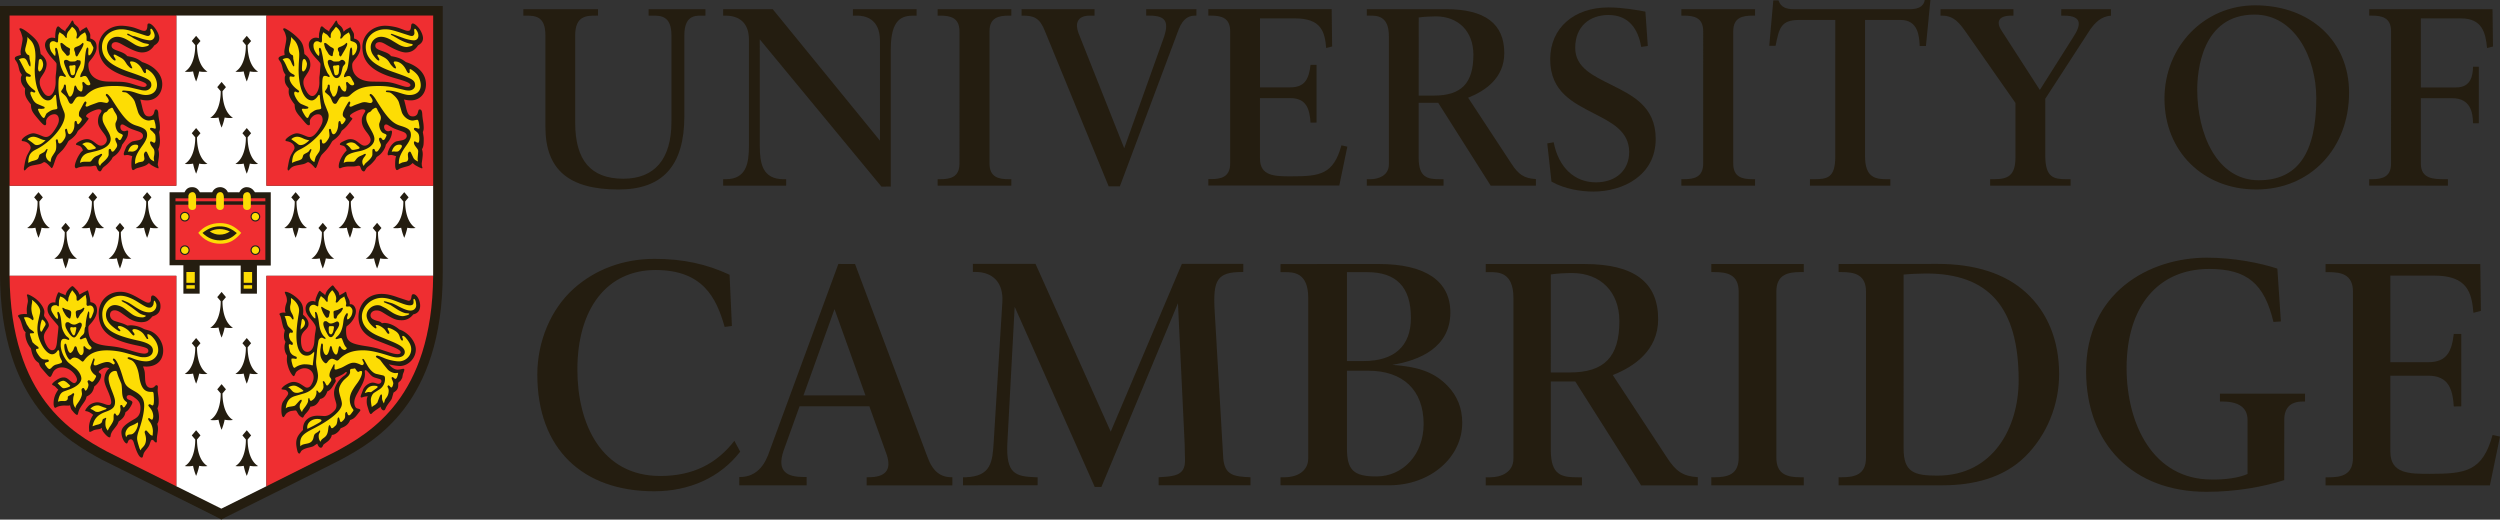 <svg xmlns="http://www.w3.org/2000/svg" height="77.937" width="375" xmlns:v="https://vecta.io/nano"><rect width="100%" height="100%" fill="#333333" stroke="none"/><style><![CDATA[.B{fill:#fddd04}.C{fill:#241d10}.D{fill:#231f20}.E{stroke-miterlimit:10}.F{stroke-width:.159}]]></style><g fill="none" class="E F"><path d="M63.339 42.966c-.14 3.469-.649 6.618-1.515 9.376-.84 2.671-2.04 5.05-3.568 7.07-2.85 3.765-6.313 5.647-8.603 6.893-.201.109-1.559.8-8.095 4.058V42.966H63.34m-38.486 0v27.396l-8.095-4.057c-2.291-1.246-5.753-3.128-8.603-6.893-1.528-2.02-2.729-4.398-3.568-7.07-.868-2.758-1.376-5.907-1.515-9.376h21.782" stroke="#fddd04"/><path d="M63.38 3.927H41.556v22.337H63.38V3.927zm-38.526 0H3.03v22.337h21.824V3.927z" stroke="#1d1717"/></g><path d="M33.206 77.928l-.661-.353-17.233-8.608C10.342 66.265 0 60.645 0 40.951V.898h66.411v40.053c0 19.694-10.342 25.314-15.312 28.016-.915.497-16.346 8.166-17.233 8.608l-.66.353" class="C"/><path d="M39.962 27.859V2.332H26.449v25.526H1.435v13.092h0l.003.42h25.01v31.568l6.753 3.36c.006 0 3.154-1.565 6.759-3.36V41.371h25.01l.003-.42V27.859H39.962" fill="#fff"/><path d="M26.449 27.859V2.332H1.435v25.526h25.013m13.514.001h25.014V2.332H39.962v25.526M26.449 41.371H1.438c.143 18.298 9.526 23.599 14.559 26.334.51.278 5.853 2.943 10.451 5.234V41.371m13.514 0v31.568l10.452-5.234c5.033-2.735 14.417-8.036 14.559-26.334h-25.01" fill="#ef2e31"/><g class="C"><path d="M48.553 34.813l.517-.614-.653-.774-.653.774.518.614c.007.309.026 3.016-1.569 3.984 0 0 .531.102 1.246-.036 0 0 .123.706.458 1.511.335-.805.459-1.511.459-1.511.714.138 1.246.036 1.246.036-1.596-.968-1.577-3.674-1.569-3.984m4.074-4.598l.517-.614-.653-.775-.653.775.518.614c.008.31.027 3.016-1.569 3.984 0 0 .531.103 1.246-.035a7.96 7.96 0 0 0 .458 1.511c.335-.805.459-1.511.459-1.511.715.137 1.246.035 1.246.035-1.596-.967-1.576-3.674-1.569-3.984m4.074 4.598l.516-.614-.653-.774-.652.774.517.614c.008.309.027 3.016-1.569 3.984 0 0 .532.102 1.246-.036 0 0 .123.706.458 1.511.335-.805.459-1.511.459-1.511.715.138 1.246.036 1.246.036-1.596-.968-1.577-3.674-1.568-3.984m4.073-4.598l.516-.614-.652-.775-.653.775.517.614c.008.31.027 3.016-1.569 3.984 0 0 .532.103 1.245-.035a8.02 8.02 0 0 0 .459 1.511c.335-.805.459-1.511.459-1.511.714.137 1.245.035 1.245.035-1.596-.967-1.576-3.674-1.568-3.984m-16.293 0l.517-.614-.653-.775-.652.775.517.614c.008.31.027 3.016-1.569 3.984 0 0 .533.103 1.246-.035a7.95 7.95 0 0 0 .459 1.511c.335-.805.459-1.511.459-1.511.714.137 1.246.035 1.246.035-1.596-.967-1.577-3.674-1.569-3.984M9.982 34.813l.516-.614-.652-.774-.652.774.517.614c.008.309.027 3.016-1.569 3.984 0 0 .532.102 1.246-.036 0 0 .124.706.459 1.511.335-.805.459-1.511.459-1.511.714.138 1.246.036 1.246.036-1.596-.968-1.577-3.674-1.569-3.984"/><path d="M14.055 30.215l.516-.614-.652-.775-.652.775.517.614c.008.31.027 3.016-1.57 3.984 0 0 .532.103 1.247-.035a7.98 7.98 0 0 0 .458 1.511c.335-.805.459-1.511.459-1.511.714.137 1.246.035 1.246.035-1.596-.967-1.577-3.674-1.569-3.984m4.074 4.598l.516-.614-.652-.774-.653.774.518.614c.007.309.026 3.016-1.569 3.984 0 0 .531.102 1.245-.036 0 0 .124.706.459 1.511.335-.805.459-1.511.459-1.511.714.138 1.246.036 1.246.036-1.597-.968-1.576-3.674-1.569-3.984"/><path d="M22.202 30.215l.517-.614-.652-.775-.653.775.517.614c.007.31.027 3.016-1.569 3.984 0 0 .531.103 1.245-.035a8.11 8.11 0 0 0 .459 1.511c.334-.805.458-1.511.458-1.511.714.137 1.246.035 1.246.035-1.596-.967-1.576-3.674-1.569-3.984m-16.293 0l.518-.614-.653-.775-.652.775.517.614c.008.31.027 3.016-1.569 3.984 0 0 .532.103 1.246-.035a8.02 8.02 0 0 0 .459 1.511c.335-.805.459-1.511.459-1.511.714.137 1.246.035 1.246.035-1.596-.967-1.576-3.674-1.569-3.984m27.464 14.964l.516-.614-.652-.775-.652.775.517.614c.007.31.027 3.016-1.569 3.984 0 0 .532.103 1.246-.035a8.02 8.02 0 0 0 .459 1.511c.335-.806.459-1.511.459-1.511.714.138 1.247.035 1.247.035-1.597-.968-1.577-3.674-1.569-3.984m-.002 13.832l.516-.614-.652-.775-.652.775.517.614c.007.309.027 3.016-1.569 3.984 0 0 .532.102 1.246-.036a8.03 8.03 0 0 0 .459 1.511c.335-.806.459-1.511.459-1.511.714.138 1.247.036 1.247.036-1.597-.968-1.577-3.675-1.569-3.984m3.774-6.916l.517-.614-.653-.775-.652.775.516.614c.008.31.028 3.017-1.569 3.984 0 0 .532.102 1.247-.036a7.99 7.99 0 0 0 .458 1.511c.335-.806.459-1.511.459-1.511.714.138 1.245.036 1.245.036-1.596-.968-1.576-3.674-1.569-3.984m-7.596 0l.518-.614-.653-.775-.652.775.517.614c.008.31.028 3.017-1.569 3.984 0 0 .532.102 1.246-.036a8.04 8.04 0 0 0 .458 1.511c.335-.806.459-1.511.459-1.511.714.138 1.246.036 1.246.036-1.596-.968-1.576-3.674-1.569-3.984m7.596 13.831l.517-.614-.653-.775-.652.775.516.614c.008.31.028 3.017-1.569 3.984 0 0 .532.102 1.247-.036a7.99 7.99 0 0 0 .458 1.511c.335-.806.459-1.511.459-1.511.714.137 1.245.036 1.245.036-1.596-.968-1.576-3.674-1.569-3.984m-7.596 0l.518-.614-.653-.775-.652.775.517.614c.008.31.028 3.017-1.569 3.984 0 0 .532.102 1.246-.036a8.04 8.04 0 0 0 .458 1.511c.335-.806.459-1.511.459-1.511.714.137 1.246.036 1.246.036-1.596-.968-1.576-3.674-1.569-3.984m3.82-52.245l.516-.614-.652-.775-.652.775.517.614c.007.309.027 3.016-1.569 3.984 0 0 .532.102 1.246-.036a8.02 8.02 0 0 0 .459 1.511c.335-.805.459-1.511.459-1.511.714.137 1.247.036 1.247.036-1.597-.968-1.577-3.675-1.569-3.984m3.774-6.916l.517-.614-.653-.775-.652.775.516.614c.008.31.028 3.016-1.569 3.984 0 0 .532.103 1.247-.036 0 0 .123.706.458 1.511.335-.805.459-1.511.459-1.511.714.138 1.245.036 1.245.036-1.596-.968-1.576-3.674-1.569-3.984"/><path d="M29.553 6.765l.518-.614-.653-.775-.652.775.517.614c.008.31.028 3.016-1.569 3.984 0 0 .532.103 1.246-.036a8.03 8.03 0 0 0 .458 1.511c.335-.805.459-1.511.459-1.511.714.138 1.246.036 1.246.036-1.596-.968-1.576-3.674-1.569-3.984m7.596 13.832l.517-.614-.653-.775-.652.775.516.614c.008.309.028 3.016-1.569 3.984 0 0 .532.102 1.247-.036 0 0 .123.706.458 1.511.335-.805.459-1.511.459-1.511.714.137 1.245.036 1.245.036-1.596-.968-1.576-3.674-1.569-3.984m-7.596 0l.518-.614-.653-.775-.652.775.517.614c.008.309.028 3.016-1.569 3.984 0 0 .532.102 1.246-.036a8.02 8.02 0 0 0 .458 1.511c.335-.805.459-1.511.459-1.511.714.137 1.246.036 1.246.036-1.596-.968-1.576-3.674-1.569-3.984m-8.507-5.661l.085.318.17.679c.266 1.211.491 1.528 1.079 1.528.336 0 .615-.187.7-.468l.128-.425c.028-.097.103-.155.203-.155.229 0 .337.238.347.771.004.152.054.498.15 1.038a5.38 5.38 0 0 1 .083.925c0 .273-.021.385-.126.665.072.416.128.976.128 1.298 0 .525-.098 1.011-.255 1.267a2.67 2.67 0 0 1 .108.798c0 .227-.023.473-.066.707l-.113.733c0 .096.019.192.05.285.041.122.063.207.063.254 0 .06-.028.107-.063.107l-.424-.17-.467-.254c-.15-.083-.255-.164-.487-.381-.412.371-.535.426-1.612.721-.215.057-.374.122-.467.191-.132.096-.232.147-.281.147-.182 0-.27-.293-.27-.899 0-.448.046-.866.128-1.18-.317-.121-.586-.19-.758-.19a4.56 4.56 0 0 0-.324.041l-.08.007c-.061 0-.114-.093-.114-.204 0-.083.058-.287.13-.46l.211-.508c.077-.184.252-.396.509-.614.209-.18.4-.289.551-.32l.764-.147c.453-.089.724-.329.724-.644 0-.305-.204-.511-.66-.671l-.911-.318a4.86 4.86 0 0 1-.828-.402c-.506-.3-.59-.34-.711-.34-.182 0-.287.137-.287.377 0 .377.245.641.595.641a.59.59 0 0 0 .213-.043c.103-.041.178-.065.219-.065.096 0 .148.056.148.162l-.006.093-.042.36c-.037.309-.235.682-.679 1.273l-.189.255c-.173.682-.598 1.304-1.145 1.675l-.235.169a2.92 2.92 0 0 0-.17.297c-.043.082-.186.251-.424.51a3.94 3.94 0 0 1-.53.487c-.237.18-.38.31-.424.382l-.212.361c-.039.065-.102.105-.171.105-.187 0-.36-.195-.466-.529-.077-.248-.147-.32-.307-.32a1.63 1.63 0 0 0-.37.065l-.297.041h-.765c-.381 0-.92.099-1.166.214-.098.045-.172.066-.219.066-.053 0-.085-.028-.142-.131a.3.3 0 0 1-.047-.17c0-.388.277-1.117.639-1.697.232-.366.304-.451.572-.678-.086-.359-.315-.638-.592-.72l-.361-.106c-.05-.015-.086-.057-.086-.103 0-.11.173-.261.489-.428.414-.218.831-.34 1.164-.34.352 0 .692.14 1.083.446.575.449.729.531 1.01.531.453 0 .885-.415.885-.851 0-.29-.154-.601-.56-1.124-.59-.764-.768-1.161-.768-1.722 0-.348.107-.793.238-.991l.213-.316c.045-.072.071-.142.071-.205 0-.142-.163-.244-.383-.244-.334 0-.978.239-1.49.553-.253.156-.427.338-.427.452 0 .067.033.127.088.164l.234.149c.027.017.046.051.046.088 0 .03-.036.097-.088.165l-.424.551a7 7 0 0 1-.89.932c-.112.099-.182.17-.212.213-.003.002-.059.108-.168.318-.152.282-.553.692-.934.953-.156.107-.255.185-.296.233a1.93 1.93 0 0 0-.169.296c-.053.103-.146.253-.277.444-.207.307-.378.527-.508.658l-.595.594c-.183.182-.343.537-.594 1.313-.149.469-.285.745-.364.745-.036 0-.094-.047-.166-.13-.42-.479-.781-.764-.972-.764-.043 0-.123.037-.236.107-.156.097-.349.171-.573.213l-.783.147c-.593.112-.827.241-1.167.637-.081.094-.148.147-.185.147-.065 0-.112-.105-.112-.246l.021-.198.108-.572c.112-.613.252-1.068.423-1.379l.358-.658c.072-.128.107-.245.107-.344 0-.489-.505-.936-1.122-.993-.157-.013-.217-.051-.217-.138 0-.107.173-.32.408-.497.424-.322.979-.552 1.335-.552.214 0 .546.09.953.254l.467.191a1.25 1.25 0 0 0 .473.109c.494 0 .972-.45 1.561-1.464.266-.459.382-.791.382-1.089 0-.535-.253-.862-.673-.862a1.36 1.36 0 0 0-.916.4c-.213.216-.326.441-.326.657l.008.236.003.052c0 .198-.066.309-.184.309-.201 0-.491-.285-1.323-1.294-.62-.752-.759-1.074-.785-1.825-.72-.917-.898-1.305-.898-1.957l.029-.437c-.498-.599-.638-.926-.638-1.475 0-.2.032-.319.15-.56-.253-.372-.335-.538-.403-.827l-.106-.446a2.3 2.3 0 0 0-.339-.784c-.194-.274-.212-.312-.212-.405 0-.245.169-.343.913-.527-.03-.206-.043-.364-.043-.47 0-.122.014-.243.064-.505l.148-.785c.06-.317.091-.543.091-.679 0-.147-.024-.251-.155-.677-.073-.241-.138-.406-.189-.488-.07-.108-.129-.242-.129-.291 0-.073.053-.116.146-.116.211 0 .766.337 1.339.811C5.62 6.057 5.872 6.46 6.037 7.678l.063.426c.584.429.89.947.89 1.503 0 .437-.16.947-.424 1.358l-.425.658a1.28 1.28 0 0 0-.19.7c0 .399.115.766.403 1.269.325.572.602.807.945.807.558 0 1.048-.973 1.048-2.079v-.148l-.003-.382c0-.216.012-.429.046-.698l.062-.615.023-.51.007-.335c0-.118-.063-.238-.22-.406l-.465-.509c-.675-.736-1.045-1.427-1.045-1.944 0-.644.464-1.128 1.082-1.128a1.53 1.53 0 0 1 .449.083v-.144c0-.935.192-1.626.449-1.626l.102.032.383.339.465.298.128.126c0-.263.013-.29.277-.594a5.46 5.46 0 0 0 .296-.402l.211-.318.107-.191c.056-.108.113-.159.175-.159s.107.077.184.308c.05.144.083.183.447.507.126.114.213.208.253.277.036.057.093.199.171.422l.064.171a1.28 1.28 0 0 1 .423-.383l.319-.19c.118-.071.201-.109.235-.109.026 0 .067.051.104.129l.169.318c.225.394.301.583.301.768l-.006.209v.254c.697.219.957.579.957 1.328 0 .54-.283 1.159-.829 1.81-.364.434-.406.52-.406.822 0 1.569 1.092 2.477 3.014 2.506l1.42.021c.914.014 1.459.105 2.31.381 1.009.329 1.301.404 1.593.404a.48.48 0 0 0 .274-.087c.08-.056.126-.125.126-.188 0-.297-.521-.535-2.225-1.019-3.497-.99-4.982-2.398-4.982-4.714 0-1.79 1.488-3.176 3.413-3.176.62 0 1.573.163 2.12.362l.868.318a1.33 1.33 0 0 0 .458.089c.295 0 .445-.245.455-.747.006-.267.067-.359.242-.359.245 0 .622.305.967.784s.574 1.029.574 1.392c0 .483-.227.818-.744 1.111-.476.724-1.061 1.059-1.848 1.059-.613 0-1.483-.347-2.922-1.165-.502-.285-.758-.381-1.022-.381-.374 0-.619.217-.619.55 0 .306.237.504.857.72.916.321 1.142.446 1.505.828 1.08.187 1.55.374 2.227.889 1.86.591 3.014 1.859 3.014 3.315 0 1.415-.958 2.433-2.289 2.433-.316 0-.511-.024-1.002-.128"/></g><path d="M23.145 24.222c-.057-.255-.078-.386-.078-.512l.015-.167.063-.34.023-.274c0-.295-.05-.504-.149-.636l-.255-.34a1.54 1.54 0 0 1-.211-.404c-.029-.076-.043-.138-.043-.178 0-.096.058-.156.153-.156.057 0 .08.01.272.123.082.048.154.072.207.072.126 0 .196-.205.196-.565 0-.409-.038-.637-.127-.738l-.319-.36-.275-.233c-.066-.057-.113-.129-.113-.185 0-.091.07-.155.173-.155a1.77 1.77 0 0 1 .469.107l.097.02c.088 0 .121-.05.121-.175l-.005-.078-.064-.446-.126-.466c-.042-.152-.065-.175-.161-.175l-.053.006-.528.105-.085.008c-.695 0-1.429-.586-1.654-1.322l-.424-1.378c-.131-.426-.449-.829-1.019-1.295-.171-.14-.319-.22-.423-.231l-.383-.044c-.07-.008-.115-.047-.115-.106 0-.087.082-.127.264-.127l.699.063c.255.024.641.123 1.145.297.635.218 1.062.312 1.423.312 1.06 0 1.695-.574 1.695-1.532 0-.657-.344-1.399-.868-1.876-.3-.267-.597-.468-.7-.468-.06 0-.107.049-.107.112l.021.271.002.025c0 .106-.062.189-.145.189-.107 0-.228-.14-.366-.425-.401-.835-1.037-1.331-1.696-1.331-.112 0-.189.046-.189.112 0 .043.034.148.104.307l.169.381a.73.73 0 0 1 .069.195c0 .024-.041.047-.09.047-.098 0-.252-.087-.36-.199l-.316-.339-.276-.425c-.222-.339-.399-.493-.87-.741l-.509-.276a.56.56 0 0 0-.264-.086c-.076 0-.113.036-.113.11s.029.149.081.23c.157.242.218.362.218.425s-.05.126-.11.126c-.163 0-.507-.333-.808-.784-.25-.373-.383-.789-.383-1.191 0-.911.665-1.588 1.566-1.588.465 0 1.052.196 1.595.531l.996.615c.347.215.856.382 1.159.382.135 0 .414-.048.622-.107a1.02 1.02 0 0 0 .254-.105c.058-.036.1-.083.1-.119 0-.042-.023-.081-.058-.093l-.127-.042-.466-.086c-.121-.021-.314-.093-.571-.213l-1.061-.529c-.349-.228-.583-.362-.699-.401-.173-.058-.28-.136-.28-.202s.033-.094.095-.094.139.028.226.081c.312.195.584.298.784.298l.912.318c.453.159 1.112.297 1.41.297a.7.7 0 0 0 .696-.7c0-.249-.149-.622-.368-.93-.049-.069-.1-.108-.143-.108-.086 0-.132.061-.132.17l.019.171.033.253c0 .275-.185.491-.42.491a1.15 1.15 0 0 1-.334-.067l-1.377-.444c-1.156-.374-1.689-.489-2.269-.489-1.648.003-2.906 1.134-2.906 2.623 0 1.687 1.185 2.775 4.114 3.78 2.882.989 3.287 1.23 3.287 1.972 0 .425-.432.806-.913.806a2.79 2.79 0 0 1-.509-.043l-1.441-.338c-.87-.209-1.662-.298-2.639-.298-2.08 0-3.233.364-4.231 1.337-.248.243-.333.28-.619.28l-.143-.005-.297-.021-.038-.001c-.25 0-.433.116-.598.383l-.361.573c-.059.08-.15.127-.242.127-.191 0-.304-.144-.52-.656a1.8 1.8 0 0 0-.445-.638l-.424-.382c-.07-.062-.107-.119-.107-.162s.03-.115.084-.198c.203-.295.274-.427.298-.553.056-.282.065-.295.181-.295.132 0 .17.131.179.616.003.14.06.334.171.572l.234.509c.029.066.104.107.191.107.219 0 .497-.515.572-1.061.061-.456.109-.596.203-.596.04 0 .074.016.093.044a4.39 4.39 0 0 1 .19.381.86.86 0 0 0 .276.319c.126.092.208.14.254.149l.026.003c.172 0 .23-.112.271-.513l.021-.211-.043-.298-.03-.205c0-.136.048-.218.126-.218.047 0 .103.03.159.085l.212.213c.141.14.284.211.419.211.176 0 .284-.072.284-.188 0-.102-.039-.202-.196-.49l-.148-.275c-.17-.319-.305-.446-.464-.446l-.214.021-.253.106c-.078.031-.134.049-.167.049-.04 0-.067-.036-.067-.084 0-.191.123-.489.36-.864.167-.269.283-.842.339-1.666.072-1.107.221-1.824.375-1.824.106 0 .145.089.145.325l-.011.291-.008.203c0 .198.044.357.095.357.182 0 .397-.27.568-.708.072-.184.11-.33.11-.433l-.024-.099-.423-.786-.425-.126c-.079-.023-.132-.059-.149-.095v-.286-.232l-.042-.256-.086-.212-.104-.232c-.465.252-.685.417-.849.635s-.26.307-.343.307c-.055 0-.103-.052-.103-.112 0-.052.021-.165.064-.344l.013-.119c0-.456-.278-.904-.734-1.195l-.127.169-.149.212-.254.298c-.081.094-.154.237-.213.423a.82.82 0 0 0-.043.242l.001.033.002.077c0 .176-.019.222-.098.222l-.053-.023-.149-.211-.232-.255-.36-.233-.19-.148-.085.19c-.066.148-.102.261-.105.34l-.023.339-.021.359.003.062c0 .186-.045.257-.158.257-.038 0-.145-.046-.248-.106a.62.62 0 0 0-.307-.087c-.33 0-.542.229-.542.585 0 .424.125.831.341 1.113l.274.36c.076.096.216.179.223.126l.053-.445-.064-.36-.013-.162c0-.137.048-.222.126-.222.12 0 .192.132.269.488l.168.786.171.996a3.95 3.95 0 0 0 .253.847c.168.4.289.649.361.741.236.303.261.344.261.411 0 .052-.042.099-.091.099s-.111-.022-.191-.064a.86.86 0 0 0-.255-.085l-.166-.024c-.341 0-.41.292-.41 1.707 0 .864.182 2.036.407 2.599l.444 1.124a1.41 1.41 0 0 1 .106.526c0 1.546-2.05 3.972-4.303 5.092-.838.414-1.106.813-1.166 1.737l-.021.277c.341-.178.481-.236.72-.297.632-.165.754-.244.85-.552l.083-.276c.033-.104.086-.141.573-.403.167-.088.284-.184.34-.274.107-.179.195-.274.252-.274s.082.025.082.068l-.017.075-.211.606-.026.149c0 .449.246.815.704 1.049.075-.49.127-.658.276-.889l.381-.594c.142-.221.201-.488.201-.908 0-.237-.019-.481-.052-.662l-.014-.168c0-.107.056-.17.149-.17.073 0 .133.026.14.063l.086.403c.017.087.105.149.206.149.204 0 .469-.265.748-.742a1.13 1.13 0 0 0 .158-.561l-.032-.287-.063-.317-.005-.062c0-.139.078-.236.187-.236.049 0 .088.018.094.041l.126.49c.043.162.157.276.275.276.142 0 .387-.245.53-.531.128-.252.191-.539.191-.867 0-.453.047-.582.212-.582.053 0 .096.019.106.05l.085.276c.033.1.093.168.152.168.088 0 .325-.257.484-.529.043-.071.065-.14.065-.197 0-.091-.061-.182-.191-.291-.222-.183-.235-.211-.235-.488 0-.266.043-.406.235-.741l.275-.51c.268-.525.363-.659.461-.659.081 0 .155.088.155.187a.39.39 0 0 1-.044.175c-.057.119-.086.204-.086.252 0 .083.07.153.157.153.098 0 .227-.045.374-.127.057-.034.255-.109.593-.234l.701-.254c.115-.042.259-.065.424-.065a1.66 1.66 0 0 1 .38.043l.489.087a.37.37 0 0 0 .362-.353c0-.141-.146-.419-.341-.644-.073-.085-.109-.149-.109-.193l.025-.084c.028-.052.071-.085.113-.085.142 0 .478.357.778.829 1.824 2.873 2.479 3.569 3.71 3.942 1.246.38 1.572.671 1.572 1.411 0 .405-.208.876-.661 1.513-.923 1.291-1.146 1.813-1.146 2.665l.001.157.234-.107c.173-.087.288-.139.338-.149l.529-.105c.159-.033.301-.237.301-.433l-.003-.054-.064-.467-.005-.062c0-.165.082-.354.195-.447.035-.027.072-.045.111-.045.058 0 .13.056.166.131l.339.72c.139.295.301.434.741.636M6.053 8.852c-.155 0-.234.133-.25.425l-.042.402-.052.513c0 .303.09.528.212.528.136 0 .348-.259.453-.554a1.42 1.42 0 0 0 .096-.495 1.46 1.46 0 0 0-.096-.48c-.077-.216-.195-.339-.322-.339M4.298 5.756l.297.296c.484.484.723 1.286.723 2.428 0 .251-.012.419-.066 1.091l-.043.874c0 2.629.854 4.617 1.985 4.617.356 0 .587-.17.921-.678.054-.083.139-.153.191-.153.067 0 .1.055.104.175l.043.466.043.402.042.446.063.403.004.051c0 .118-.052.185-.152.202l-.381.065c-.189.03-.391.11-.593.233-.32.192-.512.339-.551.424l-.233.489c-.033.063-.083.105-.132.105-.123 0-.321-.214-.548-.594-.193-.323-.31-.586-.31-.693 0-.067.052-.093.186-.093h.041l.274.021.169-.021.192-.02c.073-.009.128-.073.128-.149 0-.055-.035-.106-.086-.126l-.953-.404c-.294-.123-.549-.37-.72-.698-.263-.503-.384-.803-.384-.953 0-.131.068-.217.173-.217.037 0 .087.016.148.047a.85.85 0 0 0 .268.085c.083 0 .157-.063.157-.134 0-.057-.076-.158-.17-.229-.796-.577-1.253-1.241-1.253-1.814 0-.159.039-.236.122-.236l.155.017.275.042h.013c.103 0 .183-.068.183-.164 0-.058-.071-.139-.175-.195l-.339-.19a.93.93 0 0 1-.297-.299 19.53 19.53 0 0 1-.359-.678l-.297-.572-.192-.36c-.019-.031-.061-.087-.129-.17.278-.134.429-.173.661-.173.289 0 .473.189.678.702.128.324.269.542.349.542.041 0 .055-.071.055-.249a2.36 2.36 0 0 0-.088-.632c-.051-.192-.073-.351-.063-.468l-.042-.297-.253-.128c-.057-.026-.122-.102-.192-.211-.118-.186-.169-.341-.169-.482a1.68 1.68 0 0 1 .063-.386c.215-.81.279-1.124.279-1.386l-.004-.183.191.21m2.542 15.288c-.296-.043-.435-.077-.615-.149l-.402-.168c-.342-.146-.597-.214-.811-.214-.32 0-.582.108-.884.362l.19.147.423.297.404.318a.56.56 0 0 0 .349.128c.415 0 .776-.194 1.346-.721m8.163 3.859c.116-.264.171-.336.424-.552.592-.508.868-.885.868-1.186v-.212-.255c0-.272.046-.361.188-.361.063 0 .114.025.131.065l.105.252c.025.06.096.098.179.098s.204-.097.31-.247l.213-.295a.69.69 0 0 0 .153-.414.69.69 0 0 0-.048-.244l-.149-.338c-.049-.109-.087-.255-.087-.332 0-.139.07-.221.19-.221.062 0 .118.025.151.066l.17.21c.037.046.097.074.161.074.078 0 .168-.074.22-.179l.17-.34c.044-.086.067-.152.067-.189 0-.066-.069-.134-.193-.192l-.276-.129c-.363-.166-.639-.75-.639-1.358a.64.64 0 0 1 .044-.23l.148-.361c.043-.101.065-.216.065-.338 0-.221-.073-.442-.213-.658l-.276-.445c-.125-.335-.189-.429-.293-.429l-.107.026-.149.084-.234.129-.275.34-.297.147c-.177.089-.345.467-.345.779 0 .551.062.703.789 1.957.284.484.432.903.432 1.212 0 .868-.778 1.487-2.339 1.861l-.975.233c-.718.173-1.142.665-1.294 1.506.298-.154.414-.176.94-.176l.312.004.049.001c.283 0 .322-.019.501-.276.21-.293.416-.468.7-.591l.339-.15.276-.149.084-.022c.076 0 .117.031.117.087 0 .083-.077.222-.201.359-.244.271-.339.499-.339.821 0 .204.049.324.234.558m-2.673-3.286a2.43 2.43 0 0 1 .637.572c.203.276.232.298.431.298.086 0 .191-.015.31-.045l.19-.041c.35-.068.469-.119.469-.205 0-.051-.038-.116-.108-.177l-.232-.211-.233-.213c-.15-.137-.446-.238-.7-.238s-.403.052-.765.26m6.871 1.145l.127-.023.192-.021.191.021.093.006c.471 0 .923-.399.923-.82 0-.145-.133-.226-.374-.226-.571 0-.93.329-1.152 1.062" class="B"/><path d="M11.295 8.111c.023.196.125.359.229.359.089 0 .192-.235.412-.607.299-.509.588-1.005.588-1.276 0-.091-.044-.159-.106-.159l-.021.007-.234.212c-.169.152-.302.225-.721.38-.24.091-.326.187-.326.361l.03.17.106.298.043.255m-1.293-1.104l.358.192c.099.052.153.122.153.204l-.025.134c-.052.179-.011.377-.014.452-.019.379-.306.375-.422.375-.07 0-.033-.044-.199-.234l-.467-.53c-.144-.163-.268-.534-.319-.953l-.003-.055c0-.116.037-.159.129-.159a.47.47 0 0 1 .235.108l.573.465m.826 2.228l-.114.001-.245-.022-.255-.15a.6.6 0 0 0-.303-.085c-.192 0-.316.106-.316.266 0 .176.086.465.279.943l.277.677c.242.597.477.849.789.849.278 0 .315-.273.503-.74.423-1.066.66-1.223.66-1.601 0-.257-.057-.327-.291-.327l-.198-.047-.34.214-.446.021" class="C"/><path d="M10.807 9.827h-.276c-.04 0-.082.023-.106.064l-.042.106.105.509.085.444c.047.245.137.341.32.341.207 0 .336-.142.359-.403l.042-.467.042-.484c0-.046-.023-.093-.063-.13-.031-.028-.069-.046-.107-.046l-.02.003-.34.064" class="B"/><path d="M60.606 14.936l.086.318.171.679c.266 1.211.491 1.528 1.079 1.528.336 0 .615-.187.701-.468l.127-.425a.2.2 0 0 1 .202-.153c.231 0 .354.253.371.769.006.196.049.542.126 1.038.058.357.086.686.086.981 0 .216-.027.342-.127.609l.041.254c.072.418.089.582.089.779 0 .91-.044 1.178-.258 1.532.088.348.112.511.112.76 0 .16-.022.389-.068.746l-.086.636.022.381c.057.14.084.227.084.254 0 .06-.038.107-.084.107l-.424-.17-.466-.254c-.151-.083-.257-.164-.487-.381-.41.363-.47.396-.956.529-.702.195-.962.282-1.101.383-.137.096-.239.147-.294.147-.164 0-.279-.318-.279-.785 0-.679.04-1.028.148-1.293-.413-.14-.621-.19-.772-.19a1.76 1.76 0 0 0-.31.041l-.095.009c-.061 0-.097-.075-.097-.202 0-.207.146-.622.341-.971.265-.474.704-.868 1.039-.934l.764-.147c.452-.089.722-.329.722-.644 0-.305-.198-.506-.66-.671l-.89-.318c-.3-.107-.583-.242-.849-.402l-.465-.277a.51.51 0 0 0-.231-.063c-.189 0-.304.137-.304.363 0 .359.278.656.615.656.076 0 .148-.016.215-.043.097-.041.163-.065.195-.065.097 0 .166.094.166.228a2.67 2.67 0 0 1-.488 1.341l-.254.32-.191.255c-.071.546-.606 1.327-1.144 1.675-.131.083-.21.139-.234.169-.018.019-.073.121-.169.297-.044.082-.187.251-.425.51-.178.193-.355.357-.529.487-.237.18-.38.309-.423.382l-.213.361c-.043.073-.097.109-.166.109-.189 0-.364-.198-.47-.533-.077-.248-.146-.32-.307-.32-.082 0-.207.022-.371.065l-.296.041h-.743c-.401 0-.937.096-1.188.214-.096.045-.169.066-.218.066-.109 0-.165-.11-.165-.324 0-.672.518-1.692 1.19-2.352-.1-.39-.305-.651-.573-.72l-.382-.106c-.039-.02-.064-.059-.064-.1 0-.136.151-.27.489-.43.602-.284.779-.34 1.115-.34.384 0 .709.131 1.111.446.574.447.733.531 1.009.531.452 0 .886-.413.886-.849 0-.293-.162-.619-.56-1.126-.565-.721-.764-1.191-.764-1.802 0-.41.082-.634.446-1.228.057-.096.089-.175.089-.228 0-.115-.194-.221-.407-.221-.227 0-.509.083-.891.257-.638.292-1.018.566-1.018.732 0 .066.039.132.106.18l.213.149c.027.019.044.051.044.088s-.04.11-.089.165c-.042.048-.183.231-.425.551-.296.393-.578.69-.888.932-.114.088-.185.16-.214.213l-.168.318c-.142.265-.56.703-.913.953-.159.113-.258.192-.296.233-.044.048-.107.147-.191.296-.216.389-.558.867-.783 1.102l-.573.594c-.165.169-.395.66-.615 1.313-.174.515-.286.745-.365.745-.036 0-.095-.047-.165-.13-.412-.47-.781-.764-.962-.764-.047 0-.13.039-.247.107a1.75 1.75 0 0 1-.571.213l-.764.147c-.638.125-.893.261-1.188.637-.074.094-.136.147-.168.147-.075 0-.131-.109-.131-.258l.021-.186c.006-.02.042-.211.109-.572.109-.603.263-1.104.423-1.379l.383-.658c.068-.119.106-.239.106-.342 0-.489-.456-.886-1.146-.995-.14-.021-.213-.073-.213-.153 0-.097.166-.284.426-.482.45-.339.945-.551 1.296-.551.235 0 .552.083.972.253l.466.191c.173.072.334.109.473.109.494 0 .972-.45 1.563-1.464.267-.462.382-.79.382-1.092 0-.537-.249-.86-.668-.86-.328 0-.642.139-.902.4-.231.235-.352.468-.352.678l.012.215.009.113c0 .171-.058.248-.185.248-.16 0-.347-.156-.713-.596l-.595-.698c-.645-.754-.778-1.056-.805-1.825-.72-.917-.897-1.426-.897-1.957l.028-.437c-.515-.62-.615-.858-.615-1.468 0-.274.016-.346.128-.567-.253-.372-.334-.538-.403-.827l-.106-.446c-.073-.303-.185-.562-.339-.784-.191-.273-.214-.314-.214-.394 0-.222.212-.364.744-.496l.169-.043-.043-.47c0-.122.016-.243.064-.505l.148-.785c.057-.306.087-.539.087-.695 0-.181-.028-.327-.129-.66-.065-.216-.138-.38-.212-.488-.082-.117-.127-.215-.127-.279 0-.073.073-.128.168-.128.052 0 .141.027.213.069a8.24 8.24 0 0 1 2.056 1.632c.48.532.634.977.743 2.164.65.482.892.921.892 1.609 0 .408-.133.803-.426 1.252l-.424.658a1.4 1.4 0 0 0-.192.717c0 .382.116.743.404 1.252.316.562.6.807.938.807.556 0 1.059-.961 1.059-2.018l-.004-.209v-.573l.064-.507.042-.615.042-.51.017-.284c0-.209-.043-.269-.695-.966-.72-.771-1.06-1.421-1.06-2.025 0-.57.49-1.047 1.078-1.047.124 0 .234.021.448.083v-.253l.022-.447.127-.55c.102-.44.149-.52.3-.52l.104.032.383.339.465.298.128.126c.03-.265.053-.318.275-.594l.296-.402.212-.318.128-.191c.085-.128.122-.161.176-.161s.098.073.164.31c.027.096.094.192.19.275l.277.233c.224.189.372.469.465.87.168-.209.249-.284.424-.383l.34-.19c.125-.071.202-.108.225-.108s.059.051.094.128c.049.111.105.218.17.318.273.44.297.503.297.8l-.001.177v.254c.689.189.956.56.956 1.321 0 .57-.261 1.158-.807 1.816-.362.435-.424.57-.424.898 0 1.496 1.127 2.401 3.032 2.43l1.399.021c.915.014 1.473.107 2.312.381.981.322 1.301.404 1.599.404.216 0 .394-.122.394-.265 0-.307-.513-.544-2.226-1.029-3.492-.986-4.982-2.4-4.982-4.713 0-1.792 1.495-3.176 3.429-3.176.61 0 1.562.163 2.105.361l.868.318c.159.059.313.089.456.089.299 0 .413-.187.457-.747.019-.249.099-.359.258-.359.223 0 .656.349.97.784.324.447.553 1.037.553 1.421 0 .452-.236.795-.744 1.081-.474.724-1.06 1.059-1.847 1.059-.604 0-1.629-.409-2.922-1.165-.508-.298-.733-.381-1.014-.381-.382 0-.627.213-.627.55 0 .307.226.497.856.72 1.004.358 1.219.474 1.506.828 1.08.187 1.549.374 2.226.889 1.936.621 3.011 1.816 3.011 3.346 0 1.394-.944 2.4-2.257 2.4-.35 0-.531-.021-1.031-.127" class="C"/><path d="M62.706 24.222c-.05-.193-.066-.285-.066-.389l.024-.289.068-.825c0-.156-.046-.281-.154-.425l-.255-.34c-.166-.222-.232-.389-.232-.579 0-.122.028-.163.113-.163l.098.021.19.107a.47.47 0 0 0 .212.072c.128 0 .192-.199.192-.596 0-.552-.103-.816-.423-1.066l-.296-.233c-.052-.041-.087-.111-.087-.173 0-.102.06-.168.156-.168.059 0 .143.017.247.044l.235.065.09.02c.072 0 .105-.056.105-.18l-.004-.074-.063-.446c-.067-.462-.143-.639-.28-.639l-.038.004-.551.105-.093.008c-.662 0-1.443-.628-1.646-1.322l-.403-1.378c-.12-.412-.48-.867-1.019-1.295-.176-.137-.33-.219-.445-.231L58 13.812c-.07-.008-.116-.05-.116-.104 0-.088.073-.129.23-.129.538 0 1.112.11 1.879.36.696.229 1.076.312 1.417.312 1.062 0 1.701-.553 1.701-1.471 0-.46-.167-1.038-.404-1.406-.207-.318-.555-.645-.998-.932-.065-.044-.123-.067-.167-.067-.06 0-.109.047-.109.108l.022.275.001.025c0 .104-.06.189-.135.189-.118 0-.239-.138-.374-.425-.39-.828-1.02-1.328-1.668-1.328-.142 0-.222.05-.222.136 0 .065.038.163.11.28a2.43 2.43 0 0 1 .191.381c.033.083.051.145.051.181s-.034.061-.097.061c-.095 0-.251-.087-.357-.199l-.319-.339-.275-.425c-.214-.327-.45-.534-.847-.741l-.532-.276a.63.63 0 0 0-.271-.086c-.066 0-.099.033-.099.097s.033.151.096.243c.112.166.196.345.196.423 0 .072-.047.128-.106.128-.149 0-.414-.267-.789-.784a2.01 2.01 0 0 1-.405-1.191 1.56 1.56 0 0 1 1.574-1.588c.454 0 1.024.191 1.586.531l1.019.615c.364.22.856.382 1.164.382.168 0 .218-.009.597-.107a1.07 1.07 0 0 0 .275-.105c.046-.027.078-.077.078-.125 0-.083-.051-.119-.186-.129-.472-.035-1.451-.421-2.097-.828l-.7-.401c-.175-.062-.291-.153-.291-.226 0-.032.036-.051.091-.051l.124.022.924.339.89.318c.437.155 1.115.297 1.425.297.402 0 .681-.278.681-.681a1.35 1.35 0 0 0-.134-.59c-.129-.253-.298-.467-.367-.467-.083 0-.128.083-.128.227l.009.112.027.273c0 .286-.158.472-.401.472a1.18 1.18 0 0 1-.347-.067l-1.378-.444c-1.197-.387-1.663-.489-2.252-.489-1.666 0-2.922 1.125-2.922 2.623 0 1.689 1.159 2.749 4.135 3.78 2.887 1 3.263 1.23 3.263 1.991 0 .437-.409.788-.922.788a2.69 2.69 0 0 1-.497-.043l-1.442-.338c-.885-.214-1.635-.298-2.635-.298-2.103 0-3.115.321-4.212 1.337-.253.236-.356.28-.639.28l-.143-.005-.334-.021c-.254 0-.446.121-.599.383l-.34.573c-.047.079-.139.127-.243.127-.22 0-.337-.145-.543-.656-.107-.272-.253-.49-.423-.638l-.446-.382c-.066-.058-.105-.112-.105-.155s.038-.113.105-.204.131-.185.191-.296c.066-.12.1-.207.106-.257l.021-.19c.017-.062.078-.105.152-.105.141 0 .165.094.168.616 0 .134.057.329.169.572l.232.509c.032.066.105.107.192.107.221 0 .498-.516.572-1.061.061-.452.109-.596.203-.596.087 0 .126.055.307.426a1.02 1.02 0 0 0 .254.319c.103.086.192.139.253.149h.023c.175 0 .234-.109.274-.511l.02-.211-.042-.298-.029-.205c0-.136.048-.218.126-.218.046 0 .103.03.158.085l.212.213c.141.142.285.213.427.213.181 0 .294-.079.294-.208 0-.107-.024-.157-.211-.471a5.86 5.86 0 0 1-.149-.275c-.188-.358-.277-.446-.443-.446l-.215.021-.276.106c-.082.031-.138.049-.168.049-.036 0-.065-.037-.065-.086 0-.191.126-.492.361-.862.145-.23.268-.8.359-1.666l.108-.995c.064-.612.131-.829.254-.829.045 0 .08.019.085.044l.063.318v.254c0 .31.033.56.072.56.09 0 .222-.105.352-.285a1.53 1.53 0 0 0 .212-.423c.07-.228.107-.415.107-.556 0-.49-.207-.701-.87-.886-.067-.019-.111-.041-.126-.064l-.023-.191v-.358l-.043-.256-.082-.212-.108-.232-.169.105c-.433.272-.538.353-.68.53-.192.244-.259.305-.339.305-.058 0-.104-.04-.104-.092l.084-.362.007-.062c0-.464-.261-.913-.728-1.251l-.148.169-.149.212-.253.298c-.148.172-.236.407-.236.628l.002.07.003.071c0 .167-.026.225-.104.225l-.047-.02-.17-.211-.211-.255-.382-.233-.19-.148c-.205.444-.213.491-.213 1.062v.177c0 .192-.063.308-.165.308-.05 0-.139-.037-.258-.106a.66.66 0 0 0-.315-.087c-.309 0-.535.262-.535.62 0 .388.084.654.341 1.078.166.275.386.497.487.497.012 0 .039-.196.065-.455l-.065-.36-.014-.162c0-.137.049-.222.128-.222.119 0 .192.132.268.488l.17.786.169.996a3.91 3.91 0 0 0 .256.847c.167.4.287.649.359.741.235.303.263.344.263.411 0 .052-.043.099-.092.099s-.11-.022-.192-.064c-.073-.038-.157-.069-.253-.085l-.155-.023c-.351 0-.423.282-.423 1.69 0 .878.182 2.048.408 2.616l.445 1.124a1.42 1.42 0 0 1 .108.527c0 1.55-2.098 4.027-4.305 5.091-.859.412-1.114.843-1.187 2.014a4.05 4.05 0 0 1 .742-.297c.625-.175.759-.264.847-.552l.085-.276c.038-.118.117-.176.552-.403.163-.084.28-.179.339-.274.111-.183.195-.273.251-.273.061 0 .093.041.093.11l-.005.034-.235.606-.026.149c0 .445.249.815.705 1.048l.063-.253c.075-.324.148-.537.212-.636l.404-.594c.145-.214.172-.356.172-.903l-.024-.667-.013-.17c0-.11.052-.17.148-.17.073 0 .135.028.14.065l.063.403c.015.086.103.149.207.149.206 0 .468-.262.748-.742.106-.187.15-.333.15-.506a4.94 4.94 0 0 0-.067-.659l-.009-.125c0-.105.062-.172.162-.172.054 0 .095.017.102.04l.149.49c.05.163.163.276.279.276.325 0 .662-.666.697-1.378.021-.448.077-.603.214-.603.053 0 .093.019.105.052l.084.276c.031.1.092.168.152.168.054 0 .161-.095.295-.253.073-.092.139-.183.191-.276a.47.47 0 0 0 .063-.224c0-.107-.022-.136-.191-.265-.155-.117-.233-.267-.233-.444 0-.307.13-.637.508-1.294.346-.595.393-.664.477-.664s.141.079.141.181c0 .063-.017.126-.045.186-.057.124-.087.208-.087.254 0 .083.076.151.168.151.104 0 .235-.045.386-.127.091-.051.283-.13.573-.234l.72-.254a1.47 1.47 0 0 1 .436-.065 1.63 1.63 0 0 1 .369.043c.241.057.406.087.488.087.192 0 .342-.147.342-.335 0-.084-.058-.245-.131-.367l-.19-.295c-.094-.098-.13-.152-.13-.191l.023-.086c.026-.052.072-.085.119-.085.168 0 .496.342.791.829 1.662 2.714 2.468 3.572 3.69 3.942 1.274.386 1.572.655 1.572 1.414 0 .403-.213.89-.661 1.51-.848 1.177-1.146 1.866-1.146 2.648l.002.174.233-.107c.174-.087.287-.139.34-.149l.528-.105c.167-.034.3-.232.3-.445l-.003-.042-.041-.467-.005-.074c0-.263.128-.479.287-.479.059 0 .127.054.162.129l.34.72c.138.295.3.434.742.636M45.321 9.678l-.021.34-.006.206c0 .345.053.493.183.493.141 0 .361-.263.46-.552a2.16 2.16 0 0 0 .108-.574c0-.103-.026-.197-.108-.402-.096-.232-.193-.339-.312-.339-.182 0-.266.233-.304.827m-1.463-3.921l.298.296c.433.435.731 1.318.731 2.171l-.011.352-.063.996-.022.834c0 2.77.806 4.659 1.991 4.659.297 0 .663-.274.914-.68.055-.088.126-.153.17-.153.066 0 .1.057.105.175l.043.466.041.402.064.446.064.416c0 .213-.043.236-.552.305a1.45 1.45 0 0 0-.593.233c-.329.211-.52.357-.551.424l-.234.489c-.031.063-.083.105-.135.105-.124 0-.289-.188-.523-.594-.215-.374-.311-.59-.311-.691 0-.068.053-.096.184-.096h.044l.254.021.19-.021.171-.02a.16.16 0 0 0 .127-.156c0-.051-.034-.099-.086-.119l-.954-.404c-.229-.097-.474-.343-.699-.698-.244-.391-.387-.731-.387-.924 0-.151.065-.248.166-.248a.34.34 0 0 1 .156.048c.106.05.204.085.248.085a.2.2 0 0 0 .113-.043c.041-.033.064-.07.064-.102 0-.061-.064-.14-.169-.218-.794-.563-1.274-1.245-1.274-1.808 0-.165.038-.241.119-.241l.157.015c.115.024.253.043.298.043.116 0 .194-.065.194-.164 0-.06-.078-.138-.195-.196-.529-.264-.659-.415-.996-1.167-.259-.576-.393-.816-.615-1.102.277-.134.427-.173.659-.173.29 0 .473.189.677.702.129.324.269.542.351.542.038 0 .055-.068.055-.245a2.42 2.42 0 0 0-.088-.636c-.052-.194-.075-.351-.062-.468l-.043-.297-.235-.128c-.216-.116-.361-.396-.361-.695a1.72 1.72 0 0 1 .042-.384l.128-.489c.092-.344.15-.702.15-.897l-.002-.183.19.21m2.547 15.291a3.1 3.1 0 0 1-1.016-.317c-.348-.154-.573-.215-.796-.215-.335 0-.593.106-.901.363l.19.147.425.297.404.318a.57.57 0 0 0 .355.128c.416 0 .766-.19 1.339-.721m8.162 3.859c.119-.264.173-.336.425-.552.593-.508.869-.885.869-1.186v-.212-.255c0-.272.045-.361.187-.361.064 0 .115.025.132.065l.106.252c.024.06.093.095.179.095.151 0 .259-.109.52-.539.111-.182.155-.3.155-.42a.64.64 0 0 0-.05-.239l-.148-.338a1.03 1.03 0 0 1-.087-.332c0-.139.071-.221.19-.221.064 0 .12.025.153.066l.167.21c.038.046.048.074.112.074.078 0 .217-.074.271-.179l.17-.34c.043-.084.065-.152.065-.192 0-.072-.067-.144-.172-.189l-.297-.129c-.348-.149-.636-.746-.636-1.314 0-.064.022-.157.064-.275l.128-.361a1.05 1.05 0 0 0 .063-.352c0-.209-.064-.409-.212-.644l-.255-.445c-.122-.316-.196-.42-.3-.42-.075 0-.146.027-.272.1l-.212.129-.297.34-.298.147c-.177.09-.346.473-.346.793 0 .458.101.707.792 1.943.293.523.431.911.431 1.207 0 .863-.881 1.574-2.318 1.866-1.717.353-2.092.636-2.29 1.74.297-.154.415-.176.939-.176l.311.004.049.001c.284 0 .322-.019.503-.276.208-.293.414-.468.7-.591l.339-.15.275-.149.085-.022c.077 0 .118.031.118.088 0 .073-.069.194-.202.358-.205.249-.324.505-.324.699 0 .284.047.426.218.68m-2.671-3.284c.244.152.491.373.636.572.203.276.231.298.433.298.083 0 .189-.015.309-.045l.191-.041c.361-.068.47-.121.47-.217 0-.059-.033-.118-.089-.165l-.254-.211-.233-.213c-.144-.13-.44-.235-.668-.235-.263 0-.479.07-.795.257m6.869 1.145l.127-.023.214-.021.169.021.115.007c.215 0 .326-.023.415-.093.132-.099.266-.259.404-.487.055-.091.083-.174.083-.241 0-.143-.131-.226-.363-.226-.582 0-.939.325-1.164 1.062" class="B"/><path d="M50.855 8.111c.024.197.127.359.231.359.09 0 .23-.304.451-.676.3-.512.549-.937.549-1.208 0-.09-.046-.159-.105-.159l-.023.007-.233.214c-.136.123-.429.282-.7.381s-.349.179-.349.359l.031.171.176.366-.027.185M48.99 6.542a.47.47 0 0 0-.237-.108c-.09 0-.128.046-.128.153l.005.061a2.5 2.5 0 0 0 .083.359c.105.337.229.54.279.593l.32.536a1.1 1.1 0 0 0 .461.292l.015.001c.058 0 .104-.036.111-.086l.066-.425.105-.382.013-.09c0-.103-.059-.194-.16-.248l-.361-.192-.571-.465m1.397 2.693l-.112.001-.247-.022c-.009-.003-.094-.055-.256-.15a.59.59 0 0 0-.298-.085c-.195 0-.311.12-.311.325 0 .159.095.467.27.884l.276.677c.232.593.475.848.794.848.274 0 .496-.225.668-.676l.234-.955c.113-.297.393-.421.393-.63 0-.244-.272-.477-.504-.477l-.123.024-.317.214-.467.021" class="C"/><path d="M50.368 9.827h-.255c-.038 0-.078.023-.106.064-.042.06-.064.099-.064.106l.106.509.085.444c.048.245.088.341.271.341.208 0 .385-.142.408-.403l.043-.467.042-.484c0-.046-.024-.093-.063-.13-.032-.028-.07-.046-.11-.046l-.019.003-.338.064" class="B"/><path d="M21.45 54.962c.185.467.248.698.275.999l.042.889c.034.892.33 1.335.891 1.335.203 0 .372-.053.467-.148l.234-.232.093-.027c.149 0 .23.097.23.276l-.025.345c-.017.154.011.483.085.974a5.75 5.75 0 0 1 .064.856c0 .453-.032.626-.192 1.033.148.416.233.887.233 1.28 0 .462-.075.771-.254 1.031.085.364.106.511.106.72s-.029.479-.085.807c-.076.441-.104.783-.086 1.015l.003.055c0 .134-.04.199-.123.199s-.176-.062-.261-.168c-.129-.166-.212-.226-.311-.226-.145 0-.192.077-.41.713-.067.197-.239.462-.508.786-.211.252-.343.461-.382.615l-.127.445c-.025.056-.074.098-.129.104l-.027.002c-.349 0-.749-.749-1.16-2.162-.115-.401-.263-.578-.479-.578a.42.42 0 0 0-.369.238l-.127.297c-.023.05-.066.085-.112.085-.169 0-.428-.31-.588-.701a2.69 2.69 0 0 1-.207-.975c0-.664.489-1.16 1.966-1.994.644-.361.892-.822.892-1.652 0-.658-.198-1.035-.764-1.464-.448-.339-.706-.468-.945-.468-.201 0-.359.135-.359.304 0 .199.116.32.393.416.325.117.468.232.468.379 0 .134-.138.424-.362.767-.24.367-.344.474-.679.701-.101.583-.375.956-1.018 1.378-.129.366-.201.495-.424.784l-.445.574c-.139.177-.295.5-.318.657-.047.322-.078.381-.201.381-.168 0-.514-.299-.86-.742-.205-.264-.255-.386-.275-.701-.222.174-.29.197-.721.253-.258.037-.452.085-.572.151-.327.171-.431.217-.491.217-.088 0-.117-.047-.124-.196l-.022-.468c0-.639.253-1.388.637-1.886-.371-.322-.742-.518-1.038-.552-.126-.013-.159-.03-.159-.075 0-.078.083-.244.2-.391.158-.2.286-.341.382-.423.301-.257.821-.446 1.23-.446.276 0 .682.102 1.208.298a1.45 1.45 0 0 0 .506.105c.234 0 .365-.151.365-.418 0-.385-.189-.988-.618-1.957-.289-.656-.419-1.095-.419-1.398 0-.735.347-1.498.78-1.716-.205-.103-.296-.129-.473-.129-.212 0-.38.055-.652.214-.314.183-.489.344-.489.452 0 .041.065.107.172.184.165.115.192.158.192.313 0 .523-.434 1.223-1.041 1.68-.133.742-.476 1.191-1.145 1.505-.088.404-.143.521-.466.976-.553.776-.683 1.023-.784 1.462-.053.227-.104.322-.175.322-.09 0-.277-.142-.482-.365l-.34-.406c-.091-.139-.137-.275-.233-.676-.155.043-.195.051-.304.051l-.312-.008-.212-.006c-.465 0-.957.105-1.209.259-.092.057-.155.085-.184.085-.137 0-.248-.288-.248-.643 0-.765.212-1.399.708-2.091-.182-.152-.242-.209-.404-.381-.07-.078-.127-.128-.169-.15l-.233-.127c-.081-.043-.128-.096-.128-.138 0-.112.31-.408.679-.646.408-.263.73-.382 1.027-.382.347 0 .533.089.966.467.301.263.506.382.652.382.103 0 .215-.071.302-.193.071-.097.11-.206.11-.315 0-.406-.485-1.09-1.021-1.444-.4-.262-.837-.403-1.263-.403-.59 0-1.097.294-1.323.764l-.234.488c-.055.113-.123.172-.202.172-.136 0-.208-.062-.689-.618l-.55-.637c-.17-.195-.285-.383-.341-.549-.05-.157-.085-.251-.106-.276s-.092-.085-.211-.171c-.425-.301-.735-.897-.913-1.758l-.064-.275c-.519-.637-.829-1.425-.829-2.108 0-.091.005-.132.046-.289-.303-.304-.337-.377-.574-1.189-.169-.576-.277-.822-.488-1.099-.056-.075-.085-.133-.085-.165 0-.114.178-.209.488-.26l.426-.049.423.028-.027-.581c0-.341.027-.563.112-.967.041-.202.063-.349.063-.442 0-.038-.014-.16-.043-.364-.022-.156-.043-.264-.063-.317-.031-.08-.045-.14-.045-.18 0-.069.045-.105.127-.105.061 0 .148.03.279.093a5.31 5.31 0 0 1 .911.552c.731.573 1.306 1.453 1.306 1.999l-.011.166-.044.31c0 .093.053.214.149.344l.234.32c.207.281.341.611.341.831 0 .198-.042.285-.383.78-.257.37-.363.646-.363.948 0 .382.152.864.426 1.342.249.439.538.681.814.681.474 0 .679-.419.754-1.552l.171-1.61.021-.29c0-.133-.041-.209-.211-.413l-.638-.74c-.606-.708-.789-1.072-.789-1.581 0-.583.383-.986.938-.986l.254.023-.003-.165c0-.135.036-.328.108-.576.133-.455.301-.805.389-.805.028 0 .098.034.205.106.033.021.162.071.383.148.118.043.202.085.422.21.103-.364.179-.532.341-.741.273-.353.584-.636.694-.636.066 0 .189.09.343.254l.404.425c.066.068.146.207.233.402l.085.19.254-.146.339-.191.403-.191c.109-.071.185-.109.218-.109.071 0 .111.127.269.829a4.84 4.84 0 0 1 .149.934c.677.095.995.483.995 1.21 0 .684-.335 1.363-1.059 2.137-.198.213-.245.313-.245.511 0 1.874.652 2.467 3.002 2.714 1.442.151 1.87.243 3.603.764.912.272 1.436.385 1.774.385.399 0 .624-.146.624-.404 0-.394-.284-.517-1.973-.874-3.928-.827-5.471-2.168-5.471-4.76 0-1.847 1.382-3.233 3.226-3.233.813 0 1.54.248 2.69.911 1.067.619 1.288.724 1.531.724.285 0 .398-.183.398-.642 0-.296.09-.442.275-.442.169 0 .427.175.657.446.352.417.488.629.488 1.204 0 .767-.408 1.269-1.208 1.49l-.19.211c-.436.493-.82.657-1.515.657a3.53 3.53 0 0 1-1.879-.615l-1.017-.72c-.439-.312-.76-.444-1.068-.444-.434 0-.693.259-.693.694 0 .426.282.773.743.916l.955.298c.337.106.499.172.911.381l.475-.045a4.03 4.03 0 0 1 1.793.446c.178.092.307.15.382.172l.531.149c1.204.337 2.185 1.683 2.185 2.999 0 1.5-.972 2.429-2.543 2.429l-.49-.023" class="C"/><path d="M21.089 67.557l.127-.255.298-.319c.251-.268.386-.649.386-1.096 0-.218-.038-.454-.111-.685-.053-.169-.088-.314-.088-.374 0-.134.1-.261.203-.261.042 0 .1.037.16.106l.318.359c.198.223.264.264.51.318l.022-.296.021-.348c0-.506-.186-1.075-.467-1.434-.168-.214-.245-.347-.245-.422s.056-.15.115-.15c.021 0 .052.016.088.043.204.152.31.215.366.215.103 0 .195-.256.195-.535a1.97 1.97 0 0 0-.433-1.185l-.254-.317c-.029-.041-.043-.081-.043-.121 0-.091.074-.156.183-.156.08 0 .129.021.262.107.063.041.12.063.163.063.165 0 .225-.233.225-.862l-.006-.261-.022-.382c-.024-.448-.064-.528-.253-.528h-.169c-1.034 0-1.516-.655-1.783-2.419-.192-1.274-.668-2.18-1.25-2.375-.349-.115-.474-.192-.474-.284 0-.059.097-.117.202-.117.076 0 .255.047.4.106.845.341 1.558.508 2.179.508 1.015 0 1.817-.747 1.817-1.695 0-.724-.345-1.461-.965-2.057-.169-.165-.352-.273-.53-.319l-.041-.003-.107.036.044.306.083.214.023.089c0 .045-.044.081-.1.081-.063 0-.12-.032-.156-.086l-.381-.573c-.302-.452-.965-.83-1.456-.83-.174 0-.285.078-.285.201 0 .06.058.169.129.248.108.123.193.269.193.338l-.023.085c-.022.048-.054.081-.085.085l-.021.002c-.103 0-.153-.047-.615-.573-.377-.432-1.149-.852-1.563-.852-.059 0-.114.026-.156.067-.026.028-.043.059-.043.081 0 .065.056.149.149.236.131.121.236.264.236.325 0 .042-.055.08-.119.08-.121 0-.394-.176-.901-.574-.791-.621-1.144-1.208-1.144-1.888 0-.821.584-1.463 1.335-1.463.439 0 1.022.211 1.421.51l1.039.783a2.74 2.74 0 0 0 1.668.553.8.8 0 0 0 .367-.086c.093-.047.149-.102.149-.142 0-.025-.079-.063-.192-.091-.375-.089-.677-.219-.89-.381l-1.06-.804-.828-.573c-.559-.294-.668-.363-.668-.428 0-.033.053-.061.121-.061a.48.48 0 0 1 .186.042l.552.235c.177.074.474.251.89.53 1.135.758 1.712 1.001 2.378 1.001.634 0 1.102-.45 1.102-1.061 0-.12-.031-.253-.089-.366l-.106-.211c-.037-.076-.105-.133-.127-.107l-.063.085-.063.446a.94.94 0 0 1-.065.149.77.77 0 0 1-.147.211c-.115.113-.212.15-.389.15-.328 0-.696-.176-1.688-.808-1.004-.639-1.91-.973-2.629-.973a2.75 2.75 0 0 0-2.756 2.75c0 2.123 1.295 3.082 5.362 3.969 1.548.336 2.228.79 2.228 1.478 0 .629-.507 1.024-1.313 1.024-.243 0-.435-.014-.574-.042s-.865-.226-2.185-.596a11.01 11.01 0 0 0-2.83-.395c-1.596 0-2.671.474-3.403 1.498-.085.121-.169.192-.226.192-.043 0-.106-.03-.177-.086l-.296-.234a1.44 1.44 0 0 0-.761-.29.67.67 0 0 0-.449.185c-.105.096-.183.147-.216.147-.119 0-.337-.266-.503-.613-.238-.497-.362-.991-.362-1.443 0-.212.067-.359.16-.359.073 0 .129.056.159.168l.169.615c.095.344.287.615.433.615.065 0 .179-.093.308-.254a1 1 0 0 0 .171-.298c.133-.388.165-.444.269-.444.124 0 .188.076.271.464.017.072.04.179.139.364.086.16.172.29.254.381.063.069.143.109.219.109.186 0 .357-.311.357-.654l-.004-.09-.026-.394c0-.152.024-.198.109-.198.05 0 .088.026.148.103.091.117.213.218.361.296.129.071.233.107.302.107.062 0 .135-.04.206-.107.058-.053.089-.114.089-.166 0-.063-.076-.159-.301-.385-.12-.122-.265-.412-.424-.847-.059-.166-.14-.28-.199-.28a.61.61 0 0 0-.139.045l-.275.105-.191.085-.072.015c-.09 0-.163-.064-.163-.145s.192-.31.426-.504a.78.78 0 0 0 .275-.572c.013-.357.079-.637.148-.637l.064-.742a7.61 7.61 0 0 1 .318-1.461c.026-.078.06-.131.085-.131.059 0 .112.16.112.337l-.006.11-.012.214c0 .269.043.408.127.408.092 0 .197-.134.289-.368l.19-.487a1.11 1.11 0 0 0 .085-.396c0-.412-.247-.712-.59-.712l-.153.026a.73.73 0 0 1-.15.043c-.112 0-.205-.123-.205-.267l.016-.305-.02-.425-.085-.444-.022-.213-.19.105-.234.191-.338.275-.276.234c-.049.042-.104.065-.157.065-.162 0-.182-.044-.182-.374v-.083c0-.267-.116-.476-.55-.986l-.107-.127-.083.149-.234.381-.233.593-.044.381c-.011.109-.053.194-.096.194s-.117-.056-.2-.152c-.324-.37-.427-.438-.912-.613l-.042.147-.128.447-.022.402v.169l.002.135c0 .117-.043.186-.115.186l-.014-.003c-.008-.003-.05-.04-.127-.105-.049-.045-.139-.066-.257-.066-.394 0-.646.214-.646.553 0 .254.087.443.478 1.038.173.264.374.471.453.471.052 0 .096-.14.096-.302l-.039-.255c-.04-.121-.06-.232-.06-.325 0-.117.034-.183.099-.183.191 0 .387.55.47 1.315l.083.784c.032.279.118.565.255.848.194.395.383.665.551.783.204.143.328.284.328.362 0 .066-.054.127-.112.127-.006 0-.151-.052-.429-.151l-.178-.025c-.423 0-.565.242-.565.971 0 .883.595 2.151 1.253 2.681l.975.785c.495.396.87 1.056.87 1.527 0 .62-.68 1.229-1.844 1.653l-.7.253c-.543.198-.761.549-.975 1.569.277-.085.399-.107.584-.107l.094.003.315.006c.284 0 .491-.171.491-.41v-.191c0-.058.079-.136.191-.192l.296-.148.235-.19a.19.19 0 0 1 .118-.048c.063 0 .116.062.116.132a.58.58 0 0 1-.043.191c-.073.187-.113.443-.113.729 0 .519.083.799.345 1.18a1.61 1.61 0 0 1 .064-.275c.043-.107.165-.299.361-.572.32-.449.556-.996.556-1.291l-.006-.09-.063-.487c0-.089.039-.171.106-.233.046-.04.098-.062.145-.062.09 0 .147.054.217.211.05.118.11.19.151.19.074 0 .22-.195.314-.424.071-.168.106-.32.106-.448 0-.078-.021-.171-.063-.273s-.067-.189-.067-.241.018-.081.088-.14c.035-.026.071-.043.108-.043a.26.26 0 0 1 .126.043l.19.127c.065.043.122.065.17.065.086 0 .207-.096.298-.236.183-.283.3-.516.3-.603 0-.057-.035-.097-.153-.18-.422-.298-.699-.749-.699-1.134 0-.09.021-.191.064-.307l.212-.573.169-.446.063-.023c.073 0 .116.06.116.164a.72.72 0 0 1-.05.241 1.41 1.41 0 0 0-.089.403c0 .153.078.235.221.235a.92.92 0 0 0 .354-.084c.642-.278 1.149-.427 1.456-.427.289 0 .468.063.771.277.08.056.148.086.196.086.037 0 .083-.032.123-.086.027-.036.043-.073.043-.105 0-.077-.045-.176-.128-.276-.109-.134-.15-.217-.15-.3 0-.067.044-.109.114-.109.333 0 .854 1.052 1.352 2.72.391 1.316.5 1.45 1.758 2.163 1.065.601 1.469 1.196 1.469 2.165 0 .952-.264 2.172-.813 3.771-.173.506-.249.848-.249 1.13 0 .224.043.441.208 1.011l.148.487a2.62 2.62 0 0 0 .169.318m-4.92-2.962a3.51 3.51 0 0 1 .402-.722c.344-.517.467-.792.467-1.037v-.34c0-.319.058-.467.184-.467a.13.13 0 0 1 .112.065l.107.168c.032.055.089.086.149.086s.177-.083.239-.178c.153-.232.247-.528.247-.757l-.022-.234-.021-.239c0-.129.052-.184.174-.184.083 0 .117.033.188.191.045.103.107.17.16.17s.125-.047.178-.128l.168-.255.128-.192.032-.102c0-.058-.046-.112-.16-.195-.393-.283-.565-.718-.592-1.506-.023-.597-.057-.987-.106-1.166-.013-.04-.139-.344-.383-.91a5.8 5.8 0 0 1-.255-.764c-.05-.196-.111-.256-.264-.256-.577 0-1.012.492-1.012 1.143 0 .384.159.985.45 1.721.408 1.029.517 1.396.517 1.76 0 .778-.311 1.117-1.386 1.503-1.215.436-1.783 1.061-1.993 2.183l.212-.084.295-.106.34-.084c.292-.072.525-.237.572-.402l.086-.296c.021-.073.063-.121.128-.149l.191-.084.191-.086.042.086-.084.276c-.029.091-.044.256-.044.494 0 .463.091.737.361 1.074M4.786 44.978l.043.238c0 .066-.029.25-.086.547l-.037.43a3.45 3.45 0 0 0 .186 1.117c.109.305.136.401.136.484l-.007.089c-.02.088-.052.152-.082.152-.042 0-.118-.047-.216-.133-.244-.211-.508-.32-.783-.32-.089 0-.212.016-.361.044l.106.234.318.786.446.677.464.32c.047.03.089.073.129.125.043.059.064.108.064.14 0 .039-.037.07-.084.073l-.425.02c-.065.003-.117.042-.117.09 0 .072.062.286.181.631l.213.616.36.338.381.277c.113.081.18.172.18.24 0 .059-.036.117-.074.121l-.211.02c-.07.006-.109.067-.109.171 0 .158.149.446.426.826.328.447.559.594.933.594h.319c.152 0 .244.074.244.195 0 .099-.064.158-.203.188-.294.061-.382.12-.382.256 0 .054.038.135.107.231l.171.234c.14.194.299.321.402.321.058 0 .191-.06.31-.195.189-.218.407-.396.687-.465.736-.187.89-.263.89-.435 0-.06-.028-.145-.084-.244-.235-.42-.318-.692-.318-1.038 0-.264-.068-.448-.165-.448-.039 0-.105.065-.174.171-.174.268-.471.447-.741.447-.734 0-1.618-1.149-2.057-2.672a4.23 4.23 0 0 1-.156-1.144c0-.399.054-.848.156-1.295l.233-1.039.028-.287c0-.526-.484-1.202-1.236-1.727m1.521 2.946c-.156.296-.299.96-.299 1.381 0 .248.081.443.185.443.034 0 .077-.04.114-.106l.233-.426.152-.259c.084-.125.147-.248.147-.314 0-.251-.232-.562-.532-.719m2.332 9.562l.106.106.17.169c.413.428.475.47.675.47.184 0 .57-.105.788-.215.092-.047.148-.103.148-.146 0-.028-.076-.114-.211-.235l-.233-.214c-.177-.159-.439-.308-.564-.308-.243 0-.493.108-.878.373m4.919 3.837c.227.095.306.133.424.212l.337.211c.065.028.18.043.336.043a.73.73 0 0 0 .257-.043l.447-.169.424-.149c.114-.041.191-.105.191-.164 0-.03-.096-.077-.234-.112a2.62 2.62 0 0 1-.319-.105c-.522-.211-.598-.24-.783-.24-.415 0-.834.201-1.082.515m5.365 4.262c.141-.341.239-.399.72-.426.545-.03 1.062-1.005 1.062-1.664 0-.065-.022-.12-.05-.12s-.077.025-.144.07l-.317.189-.615.275c-.411.183-.771.731-.771 1.163 0 .144.028.267.114.514" class="B"/><path d="M9.769 47.161l.21.298c.047.067.413.332.46.332.063 0 .099-.047.135-.183l.084-.32.023-.353c0-.279-.123-.385-.701-.535-.143-.038-.202-.032-.296-.108-.088-.07-.203-.129-.253-.129s-.087.025-.087.058l.023.094.106.317.298.53m2.266-.004l-.277.491-.106.116-.021.003c-.113 0-.226-.258-.235-.525l-.04-.422c.033-.174.136-.252.401-.298.215-.038.36-.079.425-.126l.339-.234.036-.007c.057 0 .097.04.097.104l-.007.029-.148.362-.466.505m-.55 1.448l.339-.17c.06-.03.114-.046.161-.046.165 0 .288.122.288.345 0 .242-.189.568-.449 1.035-.28.507-.491.851-.707.851-.304 0-.737-.485-1.157-1.296-.099-.189-.162-.418-.162-.59 0-.267.118-.408.343-.408.092 0 .179.022.243.066l.19.128c.167.109.355.169.54.169a.83.83 0 0 0 .372-.084" class="C"/><path d="M10.998 49.111l-.234-.041-.035-.003c-.135 0-.202.077-.202.229 0 .215.167.61.385.919.039.056.101.09.162.09.138 0 .234-.261.305-.685l.063-.317.006-.061c0-.131-.039-.176-.146-.176l-.05.003" class="B"/><path d="M58.338 54.645c.369.489.888.807 1.315.807a2.72 2.72 0 0 0 .571-.087c.116-.03.209-.042.282-.042.104 0 .146.039.146.134a1.44 1.44 0 0 1-.109.397c-.066.159-.11.287-.126.381l-.084.444-.213.381-.296.276-.085.087v.189.095c0 .519-.153.812-.573 1.092a1.73 1.73 0 0 0-.148.105l-.043.172-.212.74c-.053.113-.189.311-.403.594-.257.336-.424.609-.53.869-.087.213-.153.274-.292.274-.209 0-.415-.262-.451-.571-.047.064-.082.107-.106.128l-.253.168-.405.275-.337.254-.234.235c-.041.041-.084.064-.122.064-.106 0-.218-.181-.323-.531l-.212-.697a2.38 2.38 0 0 1-.086-.685c0-.351.023-.476.149-.758-.424.044-.544.07-.763.15a.71.71 0 0 1-.184.041c-.071 0-.113-.048-.113-.13 0-.047.037-.193.084-.315l.277-.72c.215-.559.904-1.068 1.452-1.068.13 0 .311.038.541.114.139.045.249.067.321.067.246 0 .442-.181.442-.405a.32.32 0 0 0-.17-.276c-.035-.018-.29-.095-.762-.234-.357-.105-.534-.237-.934-.701-.291-.336-.404-.431-.51-.431-.081 0-.125.053-.125.149l.02.282.007.131c0 .588-.176 1.151-.6 1.927l-.595 1.08c-.282.513-.402.903-.402 1.294 0 .427.184.805.423.87l.319.083c.039.012.076.033.105.066.041.042.066.087.066.121 0 .045-.039.117-.107.196-.038.041-.164.205-.383.487-.366.477-.594.649-1.038.784-.256.622-.674.984-1.42 1.231l-.084.147c-.252.446-.813.85-1.171.85h-.081c-.048.387-.325.791-.742 1.082l-.487.358c-.026.03-.062.093-.105.191-.096.212-.183.299-.303.299-.227 0-.413-.212-.545-.617l-.192.126-.403.275c-.097.047-.345.119-.742.213-.52.122-.97.343-1.082.531l-.19.316-.087.037c-.104 0-.223-.145-.274-.333-.117-.44-.192-.897-.192-1.191 0-.753.249-1.242 1.02-2.011l-.002-.183c0-1.17.894-1.964 2.207-1.964l.212.006.72.043.068.003c.389 0 .75-.149 1.14-.47.518-.424.669-.684.669-1.159 0-.151-.042-.323-.203-.854-.104-.351-.156-.679-.156-.997 0-.875.642-1.964 1.515-2.565.225-.157.391-.361.391-.481 0-.049-.026-.089-.059-.089-.056 0-.152.058-.269.165-.102.093-.273.2-.51.32l-.338.169-.382.15c-.117.044-.176.109-.176.189 0 .047.018.113.049.192.027.069.042.122.042.155 0 .047-.037.133-.107.247l-.295.488c-.291.478-.5.682-.871.847-.238.698-.58 1.052-1.079 1.126-.4.807-.754 1.086-1.463 1.165-.098.311-.268.568-.635.976-.152.165-.244.279-.275.34-.166.297-.181.317-.257.317-.097 0-.319-.146-.486-.317-.076-.081-.14-.165-.19-.256l-.191-.338c-.062-.111-.125-.16-.204-.16l-.135.009-.466.065c-.292.04-.709.281-.848.488l-.254.382c-.027.039-.063.063-.102.063-.19 0-.306-.418-.306-1.112 0-.609.093-1.013.303-1.305l.594-.827a.59.59 0 0 0 .127-.323.43.43 0 0 0-.105-.272c-.126-.149-.247-.24-.34-.255l-.445-.061c-.08-.013-.113-.032-.113-.067s.024-.088.07-.146c.146-.184.327-.343.53-.467.525-.321.87-.448 1.224-.448.359 0 .75.129 1.109.364l.614.402a.53.53 0 0 0 .296.088c.284 0 .499-.169.698-.553.195-.369.28-.668.28-.982 0-.797-.57-1.371-1.359-1.371-.367 0-.743.143-1.103.424-.109.084-.18.163-.212.233l-.169.382c-.039.091-.101.148-.152.148-.107 0-.347-.306-.548-.7a4.62 4.62 0 0 1-.296-.764c-.126-.414-.181-.726-.181-1.057l.032-.574a2.13 2.13 0 0 1-.383-1.313c0-.194.029-.343.15-.745-.178-.294-.233-.515-.233-.944l.02-.266.063-.295.042-.254c-.204-.267-.262-.447-.467-1.377-.112-.526-.183-.756-.273-.891-.043-.06-.065-.105-.065-.127 0-.123.295-.236.634-.236l.298.023c-.075-.196-.09-.273-.09-.428 0-.261.053-.553.153-.844.112-.323.135-.413.135-.519 0-.251-.038-.507-.093-.646l-.169-.424c-.038-.096-.055-.162-.055-.219 0-.043.028-.058.106-.058.416 0 1.211.45 1.834 1.039s.822 1.059.822 1.932l-.036.465c.577.506.829.925.829 1.378 0 .332-.108.553-.427.866-.571.569-.7.866-.7 1.598 0 1.126.336 1.734.957 1.734.547 0 .967-.592 1.036-1.463l.063-.807c.017-.209.052-.463.106-.763.036-.191.065-.446.065-.553 0-.286-.187-.646-.743-1.293-.594-.697-.797-1.071-.797-1.614 0-.652.451-1.129 1.063-1.129.152 0 .228.023.411.116.009-.369.026-.437.234-.956.165-.408.341-.698.424-.698.027 0 .073.03.126.085.092.09.185.168.277.231l.212.149c.047.038.11.103.19.192.132-.474.268-.699.658-1.082.297-.291.407-.381.464-.381.045 0 .099.039.151.106l.254.337.359.405c.138.152.188.286.255.656l.211-.126.338-.19a2.4 2.4 0 0 0 .257-.171c.058-.041.105-.066.133-.066.035 0 .075.062.099.152l.126.487.277.552c.082.164.107.292.107.545l-.001.132.143-.004c.417 0 .778.494.778 1.063 0 .756-.602 1.732-1.387 2.248-.072.255-.089.358-.089.564 0 1.686.443 2.04 3.035 2.426a14.27 14.27 0 0 1 1.738.36l1.676.552c.573.191.958.276 1.256.276.315 0 .49-.091.49-.257 0-.289-.425-.549-1.724-1.058l-1.845-.72c-1.876-.734-2.761-1.878-2.761-3.563 0-1.962 1.472-3.435 3.438-3.435.741 0 1.463.154 2.504.532l1.553.509c.258 0 .4-.176.44-.55.034-.318.12-.447.295-.447.26 0 .543.242.745.637.174.344.275.746.275 1.1 0 .699-.368 1.158-1.038 1.294-.449.587-1.016.879-1.708.879-.845 0-1.263-.167-2.704-1.068-.515-.324-.735-.403-1.114-.403-.505 0-.88.313-.88.738 0 .388.314.643 1.019.831.42.11.481.142.7.359.171-.04.246-.052.352-.052.689 0 1.538.371 2.255.986 1.307.404 2.469 1.812 2.469 2.996 0 1.307-1.133 2.478-2.4 2.478-.341 0-1.023-.107-1.638-.26" class="C"/><g class="B"><path d="M57.574 60.517l.085-.233.086-.298c.016-.054.095-.174.233-.358.215-.283.325-.639.325-1.054a.88.88 0 0 0-.112-.41c-.042-.083-.065-.15-.065-.196 0-.029.016-.063.044-.099s.057-.059.085-.063l.013-.003c.054 0 .146.063.218.149.09.109.169.171.216.171.096 0 .196-.161.251-.402l.043-.213c0-.103-.086-.369-.191-.593a.52.52 0 0 1-.061-.215c0-.076.05-.137.117-.137.062 0 .163.066.282.181.059.056.116.086.161.086.132 0 .228-.136.328-.467l.085-.331c0-.062-.027-.098-.075-.098l-.074.006-.251.026c-.387 0-.934-.267-1.19-.576l-.594-.721-.529-.701-.489-.318c-.079-.052-.127-.116-.127-.173 0-.08.08-.133.202-.133.112 0 .459.123 1.092.391.61.258 1.572.47 2.149.47 1.014 0 1.849-.82 1.849-1.815 0-.545-.243-1.047-.839-1.749-.112-.132-.303-.26-.392-.26-.07 0-.118.051-.118.125 0 .058.023.14.065.239.027.066.041.134.041.194 0 .097-.036.153-.101.153-.134 0-.273-.218-.386-.6-.14-.474-.417-.754-1.062-1.081-.245-.127-.567-.239-.67-.239-.042 0-.07.037-.07.093a.48.48 0 0 0 .084.251 1.04 1.04 0 0 1 .171.404l.001.019c0 .083-.042.128-.118.128-.137 0-.167-.035-.477-.51-.16-.244-.586-.566-.955-.721a1.07 1.07 0 0 0-.36-.086h-.012c-.077 0-.136.037-.136.083 0 .017.033.085.095.194l.032.12c0 .065-.043.115-.1.115-.127 0-.521-.323-.832-.68-.337-.389-.552-.882-.552-1.269 0-.811.775-1.531 1.642-1.531.219 0 .404.039.543.109l.741.381.87.574c.5.327 1.186.574 1.6.574.155 0 .271-.021.668-.132.209-.056.337-.139.337-.215l-.008-.018-.074-.043-.467-.04c-.259-.027-.848-.291-1.314-.597l-.976-.634-.869-.362c-.066-.026-.109-.069-.109-.111s.046-.081.099-.081c.001 0 .082.017.241.043l.806.235c.203.057.529.207.976.444.884.471 1.46.678 1.884.678.49 0 .85-.336.85-.793a2.97 2.97 0 0 0-.083-.606.84.84 0 0 0-.129-.276c-.037-.054-.076-.083-.104-.083-.061 0-.096.064-.096.173l.01.145.009.123c0 .391-.153.529-.585.529-.353 0-.825-.141-1.904-.569-1.01-.397-1.641-.55-2.269-.55-1.597 0-2.995 1.302-2.995 2.787 0 1.282.852 2.264 2.593 2.98l1.801.742c1.491.612 2.039 1.052 2.039 1.632 0 .483-.45.794-1.151.794-.303 0-.68-.083-1.375-.306-1.687-.537-2.784-.76-3.749-.76-1.573 0-2.693.43-3.587 1.375-.119.125-.188.163-.292.163-.072 0-.144-.028-.303-.121s-.338-.152-.466-.152c-.155 0-.396.133-.509.28l-.212.275c-.062.081-.131.129-.187.129-.154 0-.425-.261-.597-.574-.105-.19-.176-.377-.211-.552a3.21 3.21 0 0 1-.044-.581l.021-.394.064-.422.064-.361c.016-.051.057-.084.102-.084.11 0 .158.1.158.332l-.006.134-.004.096c0 .603.239 1.156.502 1.156.207 0 .389-.371.541-1.105.031-.147.09-.233.162-.233.085 0 .136.109.199.424.039.206.173.49.318.678.082.107.17.171.242.171.173 0 .285-.26.372-.87.035-.237.105-.385.187-.385.035 0 .067.018.089.046a3.78 3.78 0 0 1 .15.233c.051.087.133.158.233.211.106.055.191.085.246.085.067 0 .139-.032.198-.085.095-.085.148-.149.148-.174 0-.031-.043-.098-.127-.187-.139-.149-.247-.35-.381-.701l-.19-.487c-.033-.078-.07-.128-.107-.148l-.067-.018-.124.018-.444.125-.139.022c-.06 0-.099-.039-.099-.1s.076-.16.174-.237c.536-.427.856-1.143.975-2.184.072-.633.154-.873.423-1.251.057-.079.106-.127.133-.127.083 0 .127.064.127.187 0 .082-.023.184-.069.301a.74.74 0 0 0-.046.257l.004.081.043.128.234-.086.253-.295c.152-.176.279-.575.279-.869a.69.69 0 0 0-.17-.488c-.134-.159-.227-.223-.323-.223l-.145.01-.15.011c-.137 0-.205-.041-.205-.125l.037-.161.022-.233-.127-.529-.106-.256-.065-.212-.149.106-.318.19c-.082.05-.168.129-.255.234-.301.366-.32.383-.441.383-.077 0-.121-.028-.121-.081l.012-.09c.043-.195.063-.341.063-.44 0-.369-.268-.927-.593-1.235-.443.423-.681.89-.681 1.337v.255c0 .097-.032.147-.096.147h-.007c-.053-.008-.105-.049-.15-.107l-.253-.338a3.5 3.5 0 0 0-.341-.276l-.168-.147-.086.168c-.209.42-.283.673-.296 1.018-.01.283-.033.365-.099.365-.032 0-.078-.016-.134-.048-.322-.179-.351-.192-.49-.192-.381 0-.642.273-.642.674 0 .156.088.394.264.705.194.346.486.663.613.663.037 0 .044-.025.044-.131v-.044l-.02-.36-.043-.277-.003-.036c0-.082.032-.118.096-.118.191 0 .359.562.502 1.681.123.985.396 1.665.825 2.058.11.1.173.182.173.229 0 .035-.037.068-.084.068-.063 0-.159-.038-.279-.106a.46.46 0 0 0-.23-.068c-.212 0-.449.248-.491.514l-.191 1.207-.148 1.698c-.028.321.015.751.127 1.271.098.457.149.794.149 1.004 0 1.271-.791 2.276-2.1 2.664l-1.356.401c-.845.251-1.261.808-1.377 1.844.217-.172.283-.199.616-.252l.401-.063c.171-.029.292-.065.361-.107.038-.023.116-.103.234-.234l.36-.401c.136-.154.259-.24.334-.24.05 0 .091.056.091.122 0 .078-.053.202-.15.351-.1.156-.155.346-.155.546 0 .27.072.442.346.832.035-.129.063-.213.086-.255a4.31 4.31 0 0 1 .318-.444c.294-.38.505-.776.508-.956.006-.328.035-.435.118-.435.071 0 .084.016.116.202a.26.26 0 0 0 .064.128c.049.054.097.085.129.085s.085-.03.169-.085c.145-.098.259-.198.337-.296a1.4 1.4 0 0 0 .212-.382c.071-.186.108-.322.108-.401l-.003-.274c0-.073.03-.131.07-.131.05 0 .158.111.228.234.047.082.076.106.136.106h.012c.077-.008.143-.039.19-.086.258-.252.426-.563.426-.795l-.022-.391-.085-.32-.004-.027c0-.066.048-.122.103-.122.095 0 .201.136.346.447.068.147.13.214.193.214.101 0 .18-.075.38-.364l.191-.274a.37.37 0 0 0 .064-.214c0-.074-.022-.147-.064-.209l-.171-.255c-.027-.044-.042-.117-.042-.213 0-.288.105-.614.319-.995l.275-.531c.033-.088.07-.129.118-.129.037 0 .072.051.072.107l-.02.234v.17.168c.028.078.08.109.182.109a.72.72 0 0 0 .22-.043l.529-.191c.126-.045.289-.125.488-.234.831-.46 1.087-.556 1.497-.556.244 0 .558.095 1.005.301.092.043.166.066.218.066.062 0 .128-.039.185-.106.042-.049.063-.109.063-.162 0-.077-.029-.168-.085-.263-.068-.117-.129-.265-.129-.317 0-.058.037-.093.097-.093.049 0 .121.051.16.112l.487.847c.395.703.91 1.192 1.358 1.294l.932.213c.289.065.362.177.362.537 0 .658-.312 1.238-.849 1.582l-.764.489c-.277.176-.509.664-.509 1.069 0 .262.064.725.148 1.092l.149-.147.361-.212.318-.319.17-.467.168-.425c.083-.205.181-.339.247-.339.074 0 .115.115.115.324l-.003.058v.08c0 .305.041.438.277.896m-12.556 6.048c0-1.009.366-1.449 1.826-2.19 2.881-1.461 4.435-2.801 4.435-3.82 0-.205-.067-.506-.257-1.142-.117-.391-.182-.719-.182-.921 0-.469.386-1.181.883-1.622l.402-.36c.221-.198.385-.484.385-.669l-.003-.096-.006-.126c0-.209.082-.288.302-.298l.191-.019.163-.044c.068 0 .135.04.178.106l.104.17.149.168c.048.055.098.086.136.086.026 0 .084-.021.161-.063.102-.057.181-.081.257-.081.111 0 .167.06.167.183 0 .426-.276 1.041-.764 1.698-.813 1.101-1.08 1.693-1.08 2.399 0 .553.158 1.038.467 1.439.054.073.085.127.085.156 0 .057-.052.152-.149.267l-.128.171c-.169.244-.282.34-.394.34-.083 0-.162-.068-.199-.172l-.084-.231c-.025-.066-.073-.109-.12-.109-.017 0-.052.035-.093.088-.055.07-.084.152-.084.232v.36c0 .143-.052.292-.149.424-.082.113-.181.22-.297.317-.08.07-.139.107-.167.107-.061 0-.121-.068-.151-.17l-.128-.424c-.019-.062-.061-.105-.106-.105-.071 0-.131.119-.149.298-.043.481-.127.772-.252.89l-.298.273c-.096.092-.208.156-.268.156s-.114-.027-.134-.07l-.149-.319c-.018-.039-.053-.065-.094-.065-.086 0-.149.168-.181.49-.076.761-.236 1.105-.657 1.4-.33.235-.402.311-.529.594-.185-.273-.257-.504-.257-.846 0-.176.028-.304.087-.403.089-.159.137-.28.137-.352 0-.052-.034-.094-.076-.094-.019 0-.058.03-.105.083-.06.07-.152.14-.275.213-.381.219-.438.298-.53.721-.123.571-.394.835-.974.951-.718.148-.761.165-1.019.405l-.025-.376m-1.376-21.861v.212l.003.314a1.36 1.36 0 0 1-.046.344c-.068.295-.084.396-.084.479 0 .406.056.606.296 1.024.133.232.219.511.219.712 0 .085-.035.136-.093.136-.035 0-.076-.021-.103-.061l-.169-.235c-.136-.186-.263-.235-.608-.235l-.367.023c.147.362.194.499.254.742.172.692.196.743.573 1.082s.414.385.414.508c0 .096-.066.171-.146.171l-.141-.022-.083-.008c-.115 0-.221.212-.221.448a1.52 1.52 0 0 0 .135.535c.052.125.103.211.147.256l.213.211c.055.053.086.133.086.217 0 .103-.06.189-.129.189-.043 0-.108-.025-.191-.069-.053-.026-.103-.042-.149-.042-.094 0-.14.058-.14.174l.034.315.129.549c.028.124.106.262.232.405.108.122.218.208.318.254l.425.191c.04.03.063.093.063.169s-.063.148-.141.148a1.87 1.87 0 0 1-.219-.042l-.215-.021c-.216 0-.23.012-.23.178a1.34 1.34 0 0 0 .043.33l.085.339c.09.359.206.553.334.553.027 0 .081-.031.154-.086a2.62 2.62 0 0 1 1.31-.445c.398 0 .852.048 1.023.106a.78.78 0 0 0 .203.052c.052 0 .069-.052.072-.241l.044-.382.085-.658.063-.488v-.276l-.171.149c-.36.339-.587.444-.96.444-.975 0-1.535-1.095-1.535-3.007 0-.789.116-1.904.334-3.183.046-.269.067-.456.067-.588 0-.697-.441-1.378-1.211-1.871m1.435 4.75l.19-.189.191-.171a.99.99 0 0 0 .286-.652.67.67 0 0 0-.073-.302c-.074-.159-.216-.301-.301-.301-.072 0-.137.174-.165.448l-.043.319-.063.318-.022.318v.212"/><path d="M43.222 58.123c.218.08.263.116.487.381.294.342.457.423.847.423a1.08 1.08 0 0 0 .3-.041l.273-.085.212-.065c.101-.028.17-.073.17-.107 0-.045-.167-.185-.424-.358a4.14 4.14 0 0 0-.509-.297 1.09 1.09 0 0 0-.486-.131 1.55 1.55 0 0 0-.871.281m2.863 5.965c0-.684.673-1.246 1.493-1.246.41 0 .649.082.649.222 0 .108-.181.256-.573.464l-.615.34-.933.466-.021-.245m8.629-5.142c.301-.062.402-.14.551-.146l.382.019c.047-.016.132-.075.253-.17l.297-.211c.425-.289.447-.309.447-.401 0-.118-.172-.175-.529-.175-.668 0-1.075.313-1.401 1.083"/></g><path d="M48.31 46.038l.298.191a2.84 2.84 0 0 0 .423.232c.328.135.446.183.446.309 0 .047-.013.158-.042.242a1.31 1.31 0 0 0-.064.298c-.03.288-.205.361-.32.361-.143 0-.293-.221-.529-.636-.105-.189-.257-.566-.339-.847l-.012-.083c0-.052.031-.082.091-.082m2.91.754l-.487.49c-.173.229-.173.428-.212.466-.033.03-.083.054-.15.063l-.031.003c-.123 0-.216-.089-.223-.214l-.02-.36-.023-.362v-.021c0-.14.077-.212.187-.235l.451-.125.465-.234c.136-.066.177-.084.201-.084.054 0 .1.056.1.123a.33.33 0 0 1-.046.133l-.213.357m-2.14 1.443l.318.235a.56.56 0 0 0 .284.072c.129 0 .321-.051.501-.136l.276-.126c.064-.029.119-.046.164-.046.17 0 .304.179.304.405 0 .313-.226.634-.554 1.101l-.232.49c-.186.265-.308.36-.459.36-.252 0-.374-.143-.751-.893-.272-.535-.382-.863-.382-1.124 0-.224.117-.38.284-.38.069 0 .153-.017.246.041" class="C"/><path d="M49.308 49.388l.021.404c.009.182.161.363.308.363.195 0 .335-.296.411-.744l.048-.295c0-.156-.052-.198-.252-.198l-.112.004h-.149l-.095-.004c-.133 0-.184.104-.184.373" class="B"/><path d="M25.435 39.791h2.073v4.255h2.439v-4.212h6.157v4.212h2.436v-4.212h2.075v-10.99h-2.373l-.087-.128c-.283-.425-.669-.644-1.145-.644-.467 0-.862.273-1.12.772H34.18c-.165-.446-.646-.772-1.146-.772-.543 0-.982.281-1.205.772H29.99c-.305-.546-.644-.77-1.176-.77s-.881.236-1.135.77h-2.245v10.947" class="C"/><path d="M26.322 38.985h13.481v-9.24H26.322v9.24" fill="#ef2e31"/><path d="M27.722 31.859a.64.64 0 0 0-.641.64c0 .353.288.643.641.643s.643-.289.643-.643-.288-.64-.643-.64" class="B"/><path d="M27.722 31.946c-.305 0-.554.248-.554.553s.249.556.554.556.556-.249.556-.556-.249-.553-.556-.553zm0 1.283a.73.73 0 0 1-.728-.73.73.73 0 0 1 .728-.727.73.73 0 0 1 .73.727.73.73 0 0 1-.73.73" class="D"/><path d="M38.306 31.859c-.353 0-.642.288-.642.64s.289.643.642.643.642-.289.642-.643-.288-.64-.642-.64" class="B"/><path d="M38.306 31.946c-.306 0-.555.248-.555.553s.249.556.555.556.555-.249.555-.556-.249-.553-.555-.553zm0 1.283a.73.73 0 0 1-.729-.73.73.73 0 0 1 .729-.727.73.73 0 0 1 .729.727.73.73 0 0 1-.729.73" class="D"/><path d="M27.722 36.884a.64.64 0 0 0-.641.642c0 .355.297.64.665.64a.63.63 0 0 0 .619-.64.64.64 0 0 0-.643-.642" class="B"/><path d="M27.722 36.971c-.305 0-.554.249-.554.555s.259.553.578.553c.293 0 .533-.248.533-.553s-.249-.555-.556-.555zm.024 1.282c-.414 0-.751-.326-.751-.727a.73.73 0 0 1 .728-.728.73.73 0 0 1 .73.728c0 .401-.317.727-.706.727" class="D"/><path d="M38.306 36.884c-.353 0-.642.287-.642.642a.64.64 0 1 0 1.284 0 .64.64 0 0 0-.642-.642" class="B"/><path d="M38.306 36.971c-.306 0-.555.249-.555.555s.249.553.555.553.555-.248.555-.553-.249-.555-.555-.555zm0 1.282a.73.73 0 0 1-.729-.727.73.73 0 0 1 .729-.728.73.73 0 0 1 .729.728.73.73 0 0 1-.729.727" class="D"/><path d="M29.733 34.937c.869 1.088 1.966 1.626 3.322 1.626 1.255 0 2.119-.45 3.135-1.626-1.014-1.04-1.957-1.475-3.197-1.475-1.303 0-2.479.533-3.259 1.475" class="B"/><path d="M30.373 34.937c.896-.696 1.653-.984 2.587-.984.943 0 1.647.276 2.566 1.005-.8.794-1.503 1.092-2.582 1.092-.958 0-1.83-.379-2.572-1.113" class="C"/><path d="M31.465 34.725c.536.334.961.469 1.461.469.588 0 1.079-.148 1.554-.469-.501-.24-1.021-.365-1.532-.365-.533 0-1.035.123-1.483.365" class="B"/><path d="M26.133 30.69h13.859v-.472H26.133v.472" class="C"/><path d="M26.161 30.661h13.802v-.415H26.161zm13.859.057H26.104v-.528H40.02v.528" class="D"/><g class="B"><path d="M28.258 29.614v1.324c0 .316.247.556.57.556.373 0 .585-.2.585-.556v-.235-1.068c0-.503-.206-.814-.535-.814a.71.71 0 0 0-.258.066.83.83 0 0 0-.149.084.54.54 0 0 0-.128.173.73.73 0 0 0-.086.236m4.169 1.325v.234c0 .315.248.556.57.556.374 0 .585-.2.585-.556v-.234-1.07c0-.499-.206-.816-.531-.816-.38 0-.624.311-.624.796"/><path d="M36.467 29.614v1.324c0 .316.248.556.571.556.374 0 .585-.2.585-.556v-.235-1.068c0-.503-.206-.814-.534-.814-.065 0-.17.026-.257.066a.8.8 0 0 0-.15.084c-.05.044-.094.102-.129.173-.056.114-.086.196-.086.236m-8.51 13.038h1.262v-1.623h-1.262v1.623m0 .879h1.262v-.513h-1.262v.513m8.596-.879h1.262v-1.623h-1.262v1.623m0 .879h1.262v-.513h-1.262v.513"/></g><g class="C"><path d="M105.818 1.377v.969h-.634c-.947 0-2.53 0-2.53 2.951v12.116c0 7.411-3.226 11.011-9.864 11.011-7.49 0-10.979-2.986-10.979-9.399V5.296c0-2.951-1.6-2.951-3.013-2.951H78.5v-.969h11.204v.969h-.3c-1.39 0-3.124 0-3.124 2.951v13.113c0 5.652 2.362 8.399 7.217 8.399 4.722 0 7.22-2.959 7.22-8.551V5.296c0-2.951-1.634-2.951-2.827-2.951h-.598v-.969h8.526m12.105 25.505v.968h-9.452v-.968h.374c3.098 0 3.496-2.366 3.496-5.024V5.948c0-2.539-1.467-3.602-3.535-3.602h-.336v-.97h7.437l16.087 19.722V6.103c0-3.392-2.367-3.757-3.383-3.757h-.672v-.97h9.552v.97h-.413c-1.672 0-3.459.388-3.459 5.022v20.613l-1.404.007-18.252-22.085.005 15.938c0 2.657.381 5.04 3.584 5.04m51.081-4.645l5.818-16.272c1.042-2.771.374-3.62-2.035-3.62h-.487v-.968h7.535v.968h-.166c-.817 0-1.781.244-2.494 2.065l-8.824 23.54h-1.68l-9.578-23.323c-.761-1.941-1.659-2.281-3.264-2.281h-.224v-.968h10.945v.968h-.711c-1.873 0-2.234 1.173-1.702 2.6m51.041-2.322l-.006 11.717h2.267c4.123 0 5.94-1.834 5.94-6.134 0-3.494-2.248-5.751-5.64-5.751-.792 0-1.877.062-2.561.168zm4.065-1.248c5.861 0 8.77 2.16 8.77 6.6 0 3.764-2.937 5.672-5.256 6.61l-.169.07 6.491 9.886c1.038 1.602 1.886 2.221 3.675 2.317v.991h-6.777l-7.875-12.428H212.8v8.238c0 2.99 1.33 3.221 3.206 3.221h.525v.968h-11.51v-.968h.523c1.287 0 2.787-.584 2.787-2.223V5.411c0-3.066-1.814-3.066-2.787-3.066h-.523v-.97h11.851"/><path d="M244.378 22.826c0-3.226-2.766-4.497-5.349-5.839-3.019-1.573-6.5-3.199-6.5-8.085 0-4.733 3.6-7.788 8.747-7.788 2.102 0 4.492.421 5.535.632l.36 5.151-.992.142c-.46-2.71-1.866-4.788-4.913-4.788-2.863 0-4.984 1.757-4.984 4.925 0 2.985 2.755 4.209 5.324 5.502 3.144 1.584 6.751 3.223 6.751 8.155 0 5.46-4.865 7.904-9.366 7.904-1.784 0-4.273-.364-6.269-1.494l-.632-5.732.962-.169c.734 3.805 3.147 6.01 6.331 6.01 3.049 0 4.993-1.86 4.993-4.525m18.884-21.45v.969h-.372c-1.509 0-2.901.282-2.901 2.337v19.86c0 2.055 1.392 2.338 2.901 2.338h.372v.968h-11.057v-.968h.374c1.509 0 2.901-.283 2.901-2.338V4.682c0-2.054-1.392-2.337-2.901-2.337h-.374v-.969h11.057m-111.561.001v.969h-.372c-1.508 0-2.901.282-2.901 2.337v19.86c0 2.055 1.393 2.338 2.901 2.338h.372v.968h-11.055v-.968h.374c1.505 0 2.901-.283 2.901-2.338V4.682c0-2.054-1.396-2.337-2.901-2.337h-.374v-.969h11.055m220.345 38.229l.091 7.026-1.122.289c-.251-3.071-.947-5.579-5.86-5.579h-6.601v12.988h5.666c2.779 0 3.535-1.555 3.849-4.237h1.128v10.861l-1.124.017c-.174-2.597-.785-4.614-3.829-4.614h-5.689V67.76c0 3.315 2.855 3.315 5.879 3.315 5.425 0 7.94-.341 9.457-5.83.221.056 1.113.247 1.113.247l-1.519 7.32h-24.647v-1.216h.47c1.891 0 3.639-.353 3.639-2.933v-24.91c0-2.577-1.748-2.934-3.639-2.934h-.47v-1.214h23.211"/><path d="M232.625 41.167l-.003 14.701h2.837c5.169 0 7.447-2.303 7.447-7.699 0-4.378-2.822-7.212-7.072-7.212-.995 0-2.268.058-3.21.21zm5.098-1.562c7.351 0 11.001 2.708 11.001 8.275 0 4.723-3.688 7.115-6.593 8.292l-.215.088 8.146 12.4c1.303 2.011 2.367 2.787 4.608 2.91v1.241h-8.5l-9.88-15.594h-3.667v10.34c0 3.748 1.661 4.038 4.011 4.038h.658v1.216h-14.434v-1.216h.656c1.615 0 3.499-.729 3.499-2.786V44.666c0-3.847-2.275-3.847-3.499-3.847h-.656v-1.214h14.865m32.841-.007v1.214h-.47c-1.891 0-3.64.357-3.64 2.933v24.912c0 2.578 1.749 2.932 3.64 2.932h.47v1.214h-13.871V71.59h.468c1.893 0 3.64-.355 3.64-2.932V43.746c0-2.576-1.747-2.933-3.64-2.933h-.468v-1.214h13.871m-1.552-38.222h17.513c.877 0 2.01-.222 2.187-1.375l.852-.002-.673 6.904h-.939c-.058-1.594-.291-3.912-2.85-3.912h-5.345v20.437c0 3.185 1.533 3.451 3.239 3.451h.558v.968h-12.061v-.968h.56c2.008 0 3.237-.165 3.237-3.375V2.992h-5.403c-2.753 0-3.016 1.207-3.549 3.882h-.951l.609-6.818h.776c.355 1.103 1.309 1.323 2.24 1.32m47.632.001v.983c-1.525.083-2.442 1.126-3.133 2.097 0 .001-6.72 10.357-6.72 10.357v8.461c0 3.363 1.222 3.607 3.235 3.607h.562v.968h-12.066v-.968h.561c2.098 0 3.239-.525 3.239-3.297v-8.14l-7.295-10.428c-1.117-1.608-1.951-2.67-3.723-2.67h-.222v-.969h10.936v.969h-.337c-2.098 0-2.253 1.113-1.357 2.384l5.653 8.763 5.001-7.913c1.146-1.726 1.476-3.234-1.357-3.234h-.434l.001-.969m20.399 12.083c0 6.539 2.889 13.576 9.229 13.576 5.806 0 8.629-4.027 8.629-12.31 0-6.08-3.248-12.541-9.264-12.541-7.975 0-8.595 8.632-8.595 11.275zm-4.915 1.343C324.672 6.953 330.639.8 338.259.8c8.305 0 14.102 5.38 14.102 13.083 0 8.425-5.852 14.54-13.917 14.54-7.979 0-13.772-5.726-13.772-13.619m30.709 13.04v-.966h.377c1.505 0 2.9-.282 2.9-2.338V4.683c0-2.056-1.394-2.339-2.9-2.339h-.377V1.38h18.497l.069 5.6-.89.228c-.207-2.277-.726-4.448-3.889-4.448h-6.04v10.355h5.296c2.19 0 2.508-1.729 2.527-3.107h.873v.005 8.476h-.871c-.019-1.658-.405-3.759-3.123-3.759h-4.701v9.811c0 2.338 1.973 2.338 3.72 2.338h.335v.966M80.598 56.18c0-4.937 2.002-9.786 5.451-12.875 3.199-2.868 7.397-4.477 12.139-4.477 4.247 0 7.786.768 11.247 2.385l.352 7.686-1.091.141c-1.251-4.457-3.335-8.537-10.37-8.537-7.227 0-11.718 5.722-11.718 14.936 0 8.202 3.631 15.957 12.424 15.957 4.942 0 8.467-1.851 11.126-5.27l.869 1.626c-2.996 3.874-7.624 5.939-12.891 5.939-10.708 0-17.539-6.32-17.539-17.51m71.604-10.156L151.1 66.534c-.2 4.542 1.208 4.94 4.259 5.054h.284v1.207H144.45v-1.207h.427c3.772-.15 4.002-2.247 4.178-5.313l1.3-20.993c.169-2.864-1.4-4.489-4.039-4.489h-.384v-1.208h9.399c.112.266 11.278 25.165 11.278 25.165l10.669-25.169h9.215l-.001 1.223h-.177c-3.735 0-4.397 1.161-4.115 5.854l1.285 22.024c.196 2.577 1.547 2.81 4.089 2.905v1.199h-13.779v-1.199c.038-.004.091-.006.091-.006 2.244-.136 3.866-.229 3.866-2.484l-.048-2.38c0-.007-1.011-21.234-1.011-21.234l-11.482 27.556h-1.002c-.114-.269-12.006-27.013-12.006-27.013"/><path d="M285.542 41.18l-.003 26.075c0 3.521 1.489 4.09 5.05 4.09 8.39 0 12.209-7.224 12.209-14.305 0-11.005-4.542-16.015-13.881-16.015-.823 0-2.58.073-3.375.156zm-9.751 31.624v-1.218h.47c1.89 0 3.639-.353 3.639-2.933V43.746c0-2.577-1.748-2.933-3.639-2.933h-.47v-1.216l14.845-.013c5.518 0 10.14 1.388 13.369 4.393 3.18 2.962 4.864 7.156 4.864 12.136 0 4.653-1.853 9.158-5.081 12.363-3.25 3.219-7.799 4.319-12.403 4.319m45.745-1.699v-8.141c0-1.781-1.295-2.723-3.748-2.723h-.388v-1.185h12.764v1.185h-.386c-1.785 0-2.729.942-2.729 2.723l-.005 9.062c-3.047.981-7.133 1.755-11.674 1.755-10.96 0-18.045-7.106-18.045-18.099 0-11.694 9.343-17.022 18.135-17.022 3.938 0 7.986.784 10.552 1.642l.529 7.926-1.113.07c-1.376-5.709-3.922-7.947-9.64-7.947-7.715 0-12.391 5.688-12.391 14.842 0 8.41 3.948 16.745 12.765 16.745 2.032.044 4.134-.267 5.377-.832M208.852 54.726c4.18.305 6.404 1.225 8.274 3.142 1.447 1.479 2.211 3.356 2.211 5.54 0 5.212-4.778 9.387-10.989 9.387l-16.267-.002V71.59h.657c1.61 0 3.496-.768 3.496-2.829V44.668c0-3.846-2.277-3.846-3.496-3.846h-.657v-1.214l14.741-.007c6.922 0 10.732 2.509 10.732 7.261 0 5.26-4.628 7.205-8.703 7.864m-6.806-13.904v13.335h2.498c4.575 0 7.095-2.218 7.095-6.463 0-4.69-2.216-6.872-6.586-6.872zm0 14.786v11.685c0 3.245 1.034 4.174 4.402 4.174 4.045 0 7.097-3.329 7.097-7.864 0-5.1-3.105-7.995-8.308-7.995m-80.059-9.238l4.639 12.935h-9.29zm.576-6.776l-10.539 28.663c-.782 2.037-2.162 3.293-4.206 3.293h-.113l-.004 1.246h10.106l-.003-1.246h-.439c-2.433 0-4.088-.776-3.029-3.917l2.412-6.696H130.4l2.617 7.299c.751 2.303-.228 3.349-2.728 3.349h-.292l.001 1.225h12.856l.003-1.225h-.101c-1.714 0-2.887-.898-3.688-3.176l-10.814-28.81M199.75 1.374l.072 5.599-.894.231c-.2-2.449-.755-4.445-4.67-4.445h-5.259v10.346h4.514c2.215 0 2.817-1.239 3.065-3.376h.903v8.654l-.9.013c-.138-2.069-.623-3.678-3.052-3.678h-4.531v9.087c0 2.645 2.275 2.645 4.684 2.645 4.322 0 6.325-.273 7.536-4.649l.884.198-1.21 5.834h-19.643v-.968h.374c1.505 0 2.902-.283 2.902-2.338V4.679c0-2.053-1.396-2.336-2.902-2.336h-.374v-.969h18.498"/></g></svg>